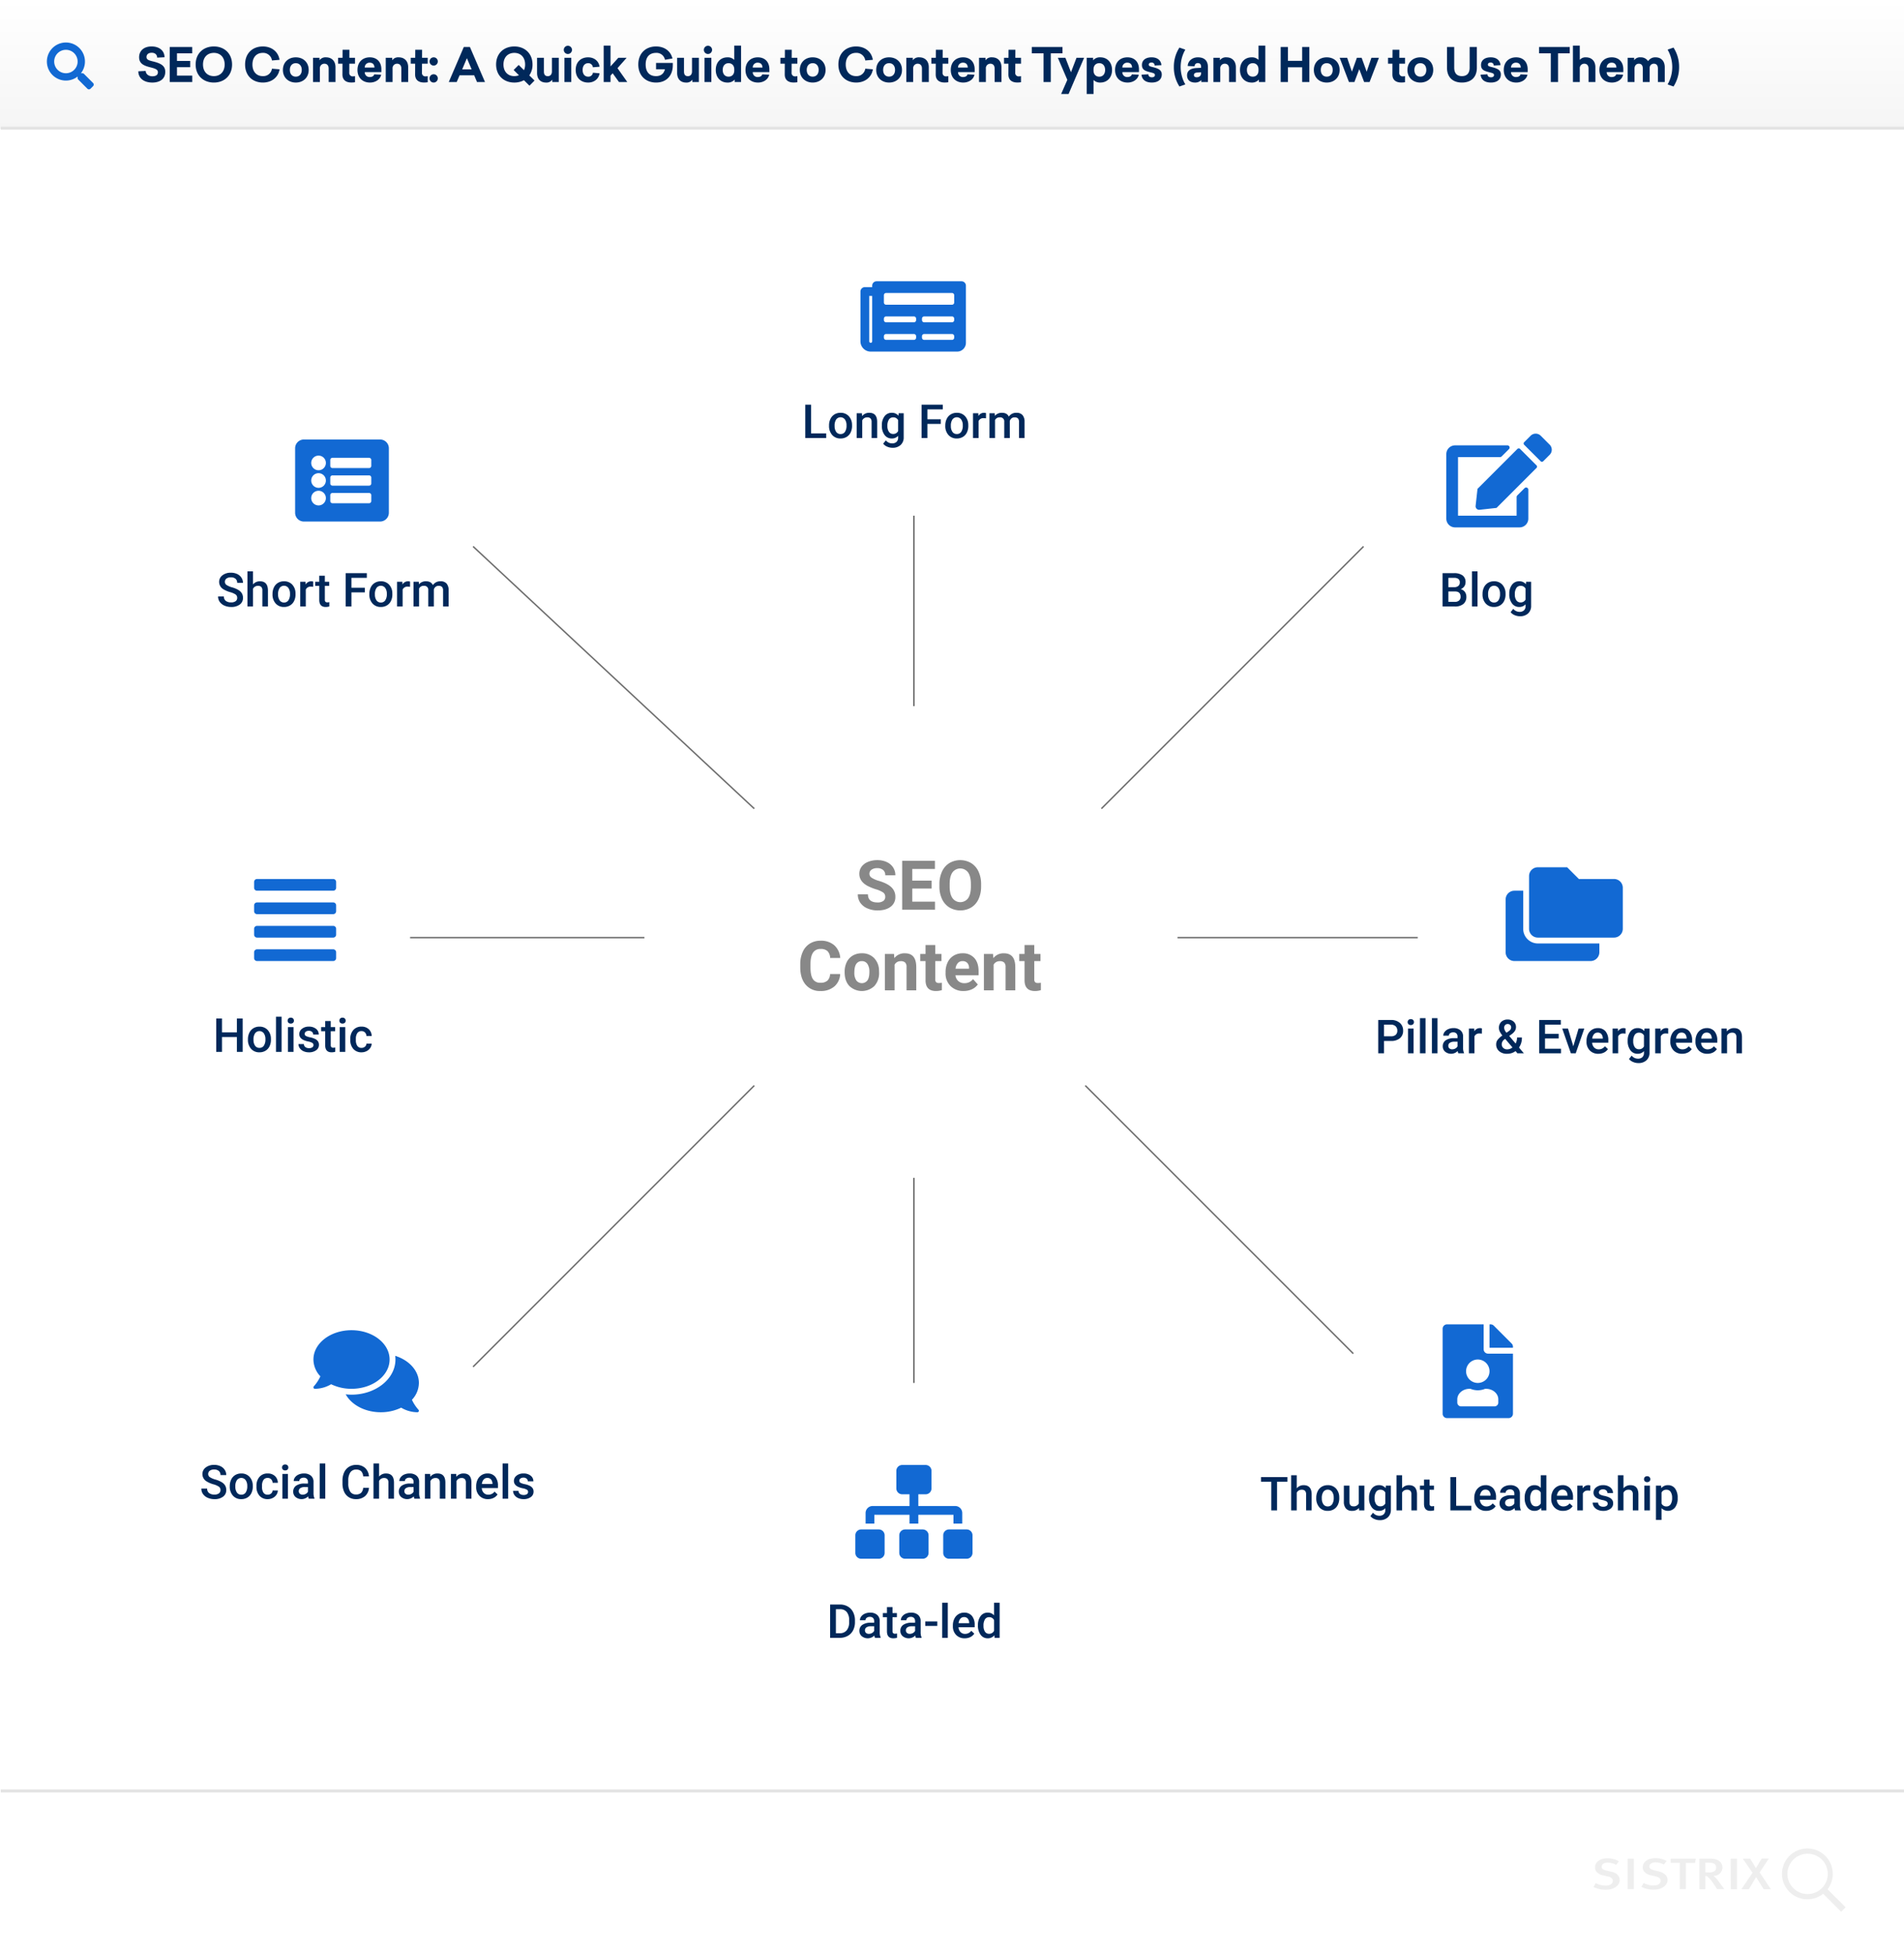 <svg xmlns="http://www.w3.org/2000/svg" xmlns:xlink="http://www.w3.org/1999/xlink" width="1300" height="1334" viewBox="0 0 1300 1334"><rect x="0" y="0" width="1300" height="1334" fill="#333333" stroke="none"/><defs><linearGradient id="a" x1="0.5" x2="0.5" y2="1" gradientUnits="objectBoundingBox"><stop offset="0" stop-color="#fff"></stop><stop offset="1" stop-color="#f5f5f5"></stop></linearGradient><clipPath id="c"><rect width="1300" height="1334"></rect></clipPath></defs><g id="b" clip-path="url(#c)"><rect width="1300" height="1334" fill="#fff"></rect><path d="M0,0H1300a0,0,0,0,1,0,0V1034a6,6,0,0,1-6,6H6a6,6,0,0,1-6-6V0A0,0,0,0,1,0,0Z" transform="translate(-2 64)" fill="#fff"></path><path d="M6,0H1294a6,6,0,0,1,6,6V88a0,0,0,0,1,0,0H0a0,0,0,0,1,0,0V6A6,6,0,0,1,6,0Z" fill="url(#a)"></path><path d="M10.5,5.712c-5.728,0-8.512,3.392-8.512,7.328,0,4.64,3.584,5.888,7.9,6.976,3.2.8,4.928,1.472,4.928,3.3,0,1.952-1.568,2.752-3.776,2.752-2.592,0-4.48-1.472-4.576-3.648l-5.024.256c.064,4.96,4.064,7.68,9.6,7.68,4.8,0,8.8-2.24,8.8-7.328,0-4.256-3.232-5.792-8.128-7.04-3.3-.768-4.672-1.28-4.672-3.1,0-1.7,1.28-2.88,3.552-2.88s3.68,1.312,3.712,3.328l5.056-.256C19.232,8.464,15.68,5.712,10.5,5.712Zm27.744,4.7V6.064H22.88V30H38.272V25.616H27.84v-5.76h9.024V15.6H27.84V10.416Zm14.784-4.7c-7.2,0-12.448,4.8-12.448,12.32s5.248,12.32,12.448,12.32c7.136,0,12.416-4.8,12.416-12.32S60.16,5.712,53.024,5.712Zm0,4.384c4.32,0,7.36,2.976,7.36,7.936,0,4.928-3.04,7.936-7.36,7.936-4.384,0-7.424-3.008-7.424-7.936C45.6,13.072,48.64,10.1,53.024,10.1ZM86.5,5.712c-7.008,0-12.16,4.576-12.16,12.32,0,7.712,5.184,12.32,12.192,12.32,5.792,0,10.432-3.424,11.36-9.024L92.7,20.88a5.988,5.988,0,0,1-6.336,5.088c-3.936,0-7.008-2.752-7.008-7.936,0-4.864,2.784-7.936,6.976-7.936A6.046,6.046,0,0,1,92.7,15.28l5.152-.448C96.992,9.168,92.288,5.712,86.5,5.712Zm22.464,7.424c-5.056,0-8.8,3.392-8.8,8.608,0,5.184,3.744,8.608,8.8,8.608s8.8-3.424,8.8-8.608C117.76,16.528,114.016,13.136,108.96,13.136Zm0,4c2.4,0,4.064,1.7,4.064,4.608,0,2.88-1.664,4.576-4.064,4.576s-4.064-1.7-4.064-4.576C104.9,18.832,106.56,17.136,108.96,17.136Zm20.64-4a5,5,0,0,0-4.448,2.016v-1.7h-4.416V30h4.672V20.816a3.03,3.03,0,0,1,3.072-3.328c1.792,0,2.912,1.184,2.912,3.3V30h4.672V19.888C136.064,15.6,133.408,13.136,129.6,13.136Zm15.9,4.352h3.9V13.456h-3.872l.032-5.472H140.9l-.032,5.472h-3.04v4.032h3.008l-.032,7.264c-.032,3.84,2.432,5.568,6.016,5.568a15.559,15.559,0,0,0,2.592-.192v-4.16a6.908,6.908,0,0,1-1.44.16,2.282,2.282,0,0,1-2.5-2.5Zm21.888,5.728V21.36c0-5.152-3.136-8.224-7.9-8.224-4.928,0-8.416,3.264-8.416,8.608,0,5.312,3.488,8.608,8.544,8.608,3.872,0,7.04-2.24,7.616-5.376l-4.7-.224c-.352,1.152-1.408,1.824-3.04,1.824a3.234,3.234,0,0,1-3.456-3.36Zm-7.936-6.432c2.112,0,3.136,1.312,3.232,3.328h-6.656A3.232,3.232,0,0,1,159.456,16.784Zm19.776-3.648a5,5,0,0,0-4.448,2.016v-1.7h-4.416V30h4.672V20.816a3.03,3.03,0,0,1,3.072-3.328c1.792,0,2.912,1.184,2.912,3.3V30H185.7V19.888C185.7,15.6,183.04,13.136,179.232,13.136Zm15.9,4.352h3.9V13.456h-3.872l.032-5.472h-4.672l-.032,5.472h-3.04v4.032h3.008l-.032,7.264c-.032,3.84,2.432,5.568,6.016,5.568a15.559,15.559,0,0,0,2.592-.192v-4.16a6.908,6.908,0,0,1-1.44.16,2.282,2.282,0,0,1-2.5-2.5Zm7.936-4.352a2.816,2.816,0,1,0,2.848,2.848A2.807,2.807,0,0,0,203.072,13.136Zm0,11.552a2.832,2.832,0,1,0,2.848,2.848A2.807,2.807,0,0,0,203.072,24.688ZM238.144,30,227.84,6.064h-4.16L213.408,30h5.408l1.984-4.608h9.952L232.7,30ZM222.56,21.36l3.232-7.648,3.232,7.648ZM268.512,32.5l3.456-3.52-3.584-3.52a12.665,12.665,0,0,0,2.208-7.424c0-7.52-5.28-12.32-12.416-12.32-7.2,0-12.448,4.8-12.448,12.32s5.248,12.32,12.448,12.32a13.722,13.722,0,0,0,6.56-1.6Zm-10.336-6.528c-4.384,0-7.424-3.008-7.424-7.936,0-4.96,3.04-7.936,7.424-7.936,4.32,0,7.36,2.976,7.36,7.936a9.189,9.189,0,0,1-.768,3.872l-3.616-3.584L257.7,21.776l3.616,3.584A8.175,8.175,0,0,1,258.176,25.968ZM288.512,30V13.456H283.84V22.8c0,1.856-1.024,3.2-2.816,3.2-1.824,0-2.656-1.12-2.656-3.136V13.456H273.7v10.4c0,4.032,2.3,6.5,6.112,6.5a4.73,4.73,0,0,0,4.288-2.016V30ZM294.72,5.232a2.814,2.814,0,0,0-2.784,2.816,2.8,2.8,0,0,0,5.6,0A2.8,2.8,0,0,0,294.72,5.232ZM297.056,30V13.456h-4.672V30Zm11.488-16.864c-4.9,0-8.48,3.168-8.48,8.608,0,5.408,3.616,8.608,8.48,8.608,4.064,0,7.2-2.4,7.84-6.3l-4.544-.416a3.07,3.07,0,0,1-3.3,2.688c-2.176,0-3.744-1.664-3.744-4.576,0-2.944,1.568-4.608,3.744-4.608a3.09,3.09,0,0,1,3.264,2.784l4.576-.384C315.776,15.536,312.576,13.136,308.544,13.136Zm15.3,6.208V5.136h-4.672V30h4.672V25.616l1.472-1.6L329.632,30H335.3l-6.688-9.472,6.24-7.072h-5.664Zm42.528-2.4H354.944V21.3h6.016c-.736,3.3-3.1,4.672-6.048,4.672-4.256,0-7.072-2.624-7.072-7.936s2.784-7.936,7.072-7.936a5.825,5.825,0,0,1,6.112,4.7l5.12-.864c-1.28-5.248-5.664-8.224-11.2-8.224-6.976,0-12.128,4.576-12.128,12.32,0,7.712,5.184,12.32,12.16,12.32,7.008,0,11.392-4.736,11.392-11.808ZM384.16,30V13.456h-4.672V22.8c0,1.856-1.024,3.2-2.816,3.2-1.824,0-2.656-1.12-2.656-3.136V13.456h-4.672v10.4c0,4.032,2.3,6.5,6.112,6.5a4.73,4.73,0,0,0,4.288-2.016V30Zm6.208-24.768a2.814,2.814,0,0,0-2.784,2.816,2.8,2.8,0,0,0,5.6,0A2.8,2.8,0,0,0,390.368,5.232ZM392.7,30V13.456h-4.672V30Zm20.288,0V5.136h-4.64V14.9a6.192,6.192,0,0,0-4.672-1.76c-4.672,0-7.968,3.392-7.968,8.608,0,5.184,3.3,8.608,7.968,8.608a6.145,6.145,0,0,0,4.928-2.048V30Zm-8.544-12.864c2.3,0,3.9,1.568,3.9,4.224V22.1c0,2.688-1.6,4.224-3.9,4.224-2.336,0-4-1.632-4-4.576S402.112,17.136,404.448,17.136Zm27.872,6.08V21.36c0-5.152-3.136-8.224-7.9-8.224-4.928,0-8.416,3.264-8.416,8.608,0,5.312,3.488,8.608,8.544,8.608,3.872,0,7.04-2.24,7.616-5.376l-4.7-.224c-.352,1.152-1.408,1.824-3.04,1.824a3.234,3.234,0,0,1-3.456-3.36Zm-7.936-6.432c2.112,0,3.136,1.312,3.232,3.328H420.96A3.232,3.232,0,0,1,424.384,16.784Zm23.136.7h3.9V13.456h-3.872l.032-5.472h-4.672l-.032,5.472h-3.04v4.032h3.008l-.032,7.264c-.032,3.84,2.432,5.568,6.016,5.568a15.559,15.559,0,0,0,2.592-.192v-4.16a6.908,6.908,0,0,1-1.44.16,2.282,2.282,0,0,1-2.5-2.5Zm14.368-4.352c-5.056,0-8.8,3.392-8.8,8.608,0,5.184,3.744,8.608,8.8,8.608s8.8-3.424,8.8-8.608C470.688,16.528,466.944,13.136,461.888,13.136Zm0,4c2.4,0,4.064,1.7,4.064,4.608,0,2.88-1.664,4.576-4.064,4.576s-4.064-1.7-4.064-4.576C457.824,18.832,459.488,17.136,461.888,17.136Zm29.7-11.424c-7.008,0-12.16,4.576-12.16,12.32,0,7.712,5.184,12.32,12.192,12.32,5.792,0,10.432-3.424,11.36-9.024l-5.184-.448a5.988,5.988,0,0,1-6.336,5.088c-3.936,0-7.008-2.752-7.008-7.936,0-4.864,2.784-7.936,6.976-7.936a6.046,6.046,0,0,1,6.368,5.184l5.152-.448C502.08,9.168,497.376,5.712,491.584,5.712Zm22.464,7.424c-5.056,0-8.8,3.392-8.8,8.608,0,5.184,3.744,8.608,8.8,8.608s8.8-3.424,8.8-8.608C522.848,16.528,519.1,13.136,514.048,13.136Zm0,4c2.4,0,4.064,1.7,4.064,4.608,0,2.88-1.664,4.576-4.064,4.576s-4.064-1.7-4.064-4.576C509.984,18.832,511.648,17.136,514.048,17.136Zm20.64-4a5,5,0,0,0-4.448,2.016v-1.7h-4.416V30H530.5V20.816a3.03,3.03,0,0,1,3.072-3.328c1.792,0,2.912,1.184,2.912,3.3V30h4.672V19.888C541.152,15.6,538.5,13.136,534.688,13.136Zm15.9,4.352h3.9V13.456h-3.872l.032-5.472h-4.672l-.032,5.472h-3.04v4.032h3.008l-.032,7.264c-.032,3.84,2.432,5.568,6.016,5.568a15.558,15.558,0,0,0,2.592-.192v-4.16a6.908,6.908,0,0,1-1.44.16,2.282,2.282,0,0,1-2.5-2.5Zm21.888,5.728V21.36c0-5.152-3.136-8.224-7.9-8.224-4.928,0-8.416,3.264-8.416,8.608,0,5.312,3.488,8.608,8.544,8.608,3.872,0,7.04-2.24,7.616-5.376l-4.7-.224c-.352,1.152-1.408,1.824-3.04,1.824a3.234,3.234,0,0,1-3.456-3.36Zm-7.936-6.432c2.112,0,3.136,1.312,3.232,3.328H561.12A3.232,3.232,0,0,1,564.544,16.784Zm19.776-3.648a5,5,0,0,0-4.448,2.016v-1.7h-4.416V30h4.672V20.816a3.03,3.03,0,0,1,3.072-3.328c1.792,0,2.912,1.184,2.912,3.3V30h4.672V19.888C590.784,15.6,588.128,13.136,584.32,13.136Zm15.9,4.352h3.9V13.456h-3.872l.032-5.472h-4.672l-.032,5.472h-3.04v4.032h3.008l-.032,7.264c-.032,3.84,2.432,5.568,6.016,5.568a15.558,15.558,0,0,0,2.592-.192v-4.16a6.908,6.908,0,0,1-1.44.16,2.282,2.282,0,0,1-2.5-2.5Zm32.224-7.072V6.064h-20.96v4.352h8.032V30h4.928V10.416Zm4.16,27.744,10.592-24.7h-5.184l-3.776,9.856-3.808-9.856H629.28l6.464,15.072L631.52,38.16Zm21.664-25.024a6.023,6.023,0,0,0-4.9,2.048V13.456H648.96v24.7h4.672V28.592a6.289,6.289,0,0,0,4.64,1.76c4.7,0,8-3.424,8-8.608S662.976,13.136,658.272,13.136Zm-.736,4c2.336,0,4,1.664,4,4.608s-1.664,4.608-4,4.608c-2.3,0-3.9-1.568-3.9-4.224V21.36C653.632,18.7,655.232,17.136,657.536,17.136Zm27.136,6.08V21.36c0-5.152-3.136-8.224-7.9-8.224-4.928,0-8.416,3.264-8.416,8.608,0,5.312,3.488,8.608,8.544,8.608,3.872,0,7.04-2.24,7.616-5.376l-4.7-.224c-.352,1.152-1.408,1.824-3.04,1.824a3.234,3.234,0,0,1-3.456-3.36Zm-7.936-6.432c2.112,0,3.136,1.312,3.232,3.328h-6.656A3.232,3.232,0,0,1,676.736,16.784Zm16.576-3.648c-4.16,0-6.624,2.048-6.624,5.216,0,3.392,2.336,4.128,5.856,5.024,2.4.576,3.008.9,3.008,1.888,0,.96-.8,1.5-2.08,1.5-1.6,0-2.336-.832-2.4-2.048l-4.672.256c.352,3.456,2.816,5.376,7.04,5.376,4.32,0,6.784-2.144,6.784-5.5,0-3.008-2.336-4.032-5.632-4.9-1.984-.512-3.232-.672-3.232-1.824,0-.9.64-1.408,1.888-1.408a1.91,1.91,0,0,1,2.112,2.016L700,18.48C699.712,15.408,697.5,13.136,693.312,13.136ZM712.288,6.48a23.928,23.928,0,0,0-3.808,13.28,23.928,23.928,0,0,0,3.808,13.28l4.032-1.408a23.622,23.622,0,0,1,0-23.744Zm12.576,6.656c-4.256,0-6.912,3.008-6.912,5.92l4.672.192a2.115,2.115,0,0,1,2.3-2.176c1.44,0,2.144.9,2.144,2.56v.64l-2.944.16c-3.52.16-6.624,1.344-6.624,5.024,0,3.2,2.176,4.9,5.5,4.9a5.726,5.726,0,0,0,4.224-1.7V30h4.512V19.792C731.744,15.44,729.312,13.136,724.864,13.136Zm2.208,10.208v.7c0,1.76-1.28,2.688-2.976,2.688-1.12,0-1.92-.416-1.92-1.5,0-1.184.992-1.664,2.4-1.728Zm17.28-10.208a5,5,0,0,0-4.448,2.016v-1.7h-4.416V30h4.672V20.816a3.03,3.03,0,0,1,3.072-3.328c1.792,0,2.912,1.184,2.912,3.3V30h4.672V19.888C750.816,15.6,748.16,13.136,744.352,13.136ZM770.912,30V5.136h-4.64V14.9a6.191,6.191,0,0,0-4.672-1.76c-4.672,0-7.968,3.392-7.968,8.608,0,5.184,3.3,8.608,7.968,8.608a6.145,6.145,0,0,0,4.928-2.048V30Zm-8.544-12.864c2.3,0,3.9,1.568,3.9,4.224V22.1c0,2.688-1.6,4.224-3.9,4.224-2.336,0-4-1.632-4-4.576S760.032,17.136,762.368,17.136ZM800.992,30V6.064h-4.928v9.472h-9.7V6.064h-4.96V30h4.96V19.92h9.7V30Zm11.872-16.864c-5.056,0-8.8,3.392-8.8,8.608,0,5.184,3.744,8.608,8.8,8.608s8.8-3.424,8.8-8.608C821.664,16.528,817.92,13.136,812.864,13.136Zm0,4c2.4,0,4.064,1.7,4.064,4.608,0,2.88-1.664,4.576-4.064,4.576s-4.064-1.7-4.064-4.576C808.8,18.832,810.464,17.136,812.864,17.136ZM842.112,30l6.368-16.544h-5.12l-3.232,9.472L836.7,13.456H833.44l-3.392,9.472-3.232-9.472H821.7L828.032,30h3.712l3.328-8.768L838.4,30ZM862.4,17.488h3.9V13.456h-3.872l.032-5.472h-4.672l-.032,5.472h-3.04v4.032h3.008l-.032,7.264c-.032,3.84,2.432,5.568,6.016,5.568a15.558,15.558,0,0,0,2.592-.192v-4.16a6.908,6.908,0,0,1-1.44.16,2.282,2.282,0,0,1-2.5-2.5Zm14.368-4.352c-5.056,0-8.8,3.392-8.8,8.608,0,5.184,3.744,8.608,8.8,8.608s8.8-3.424,8.8-8.608C885.568,16.528,881.824,13.136,876.768,13.136Zm0,4c2.4,0,4.064,1.7,4.064,4.608,0,2.88-1.664,4.576-4.064,4.576s-4.064-1.7-4.064-4.576C872.7,18.832,874.368,17.136,876.768,17.136ZM915.36,6.064h-4.928V20.208c0,3.744-1.856,5.76-5.248,5.76-3.456,0-5.28-2.016-5.28-5.76V6.064h-4.928V20.272c0,6.4,3.872,10.08,10.208,10.08,6.272,0,10.176-3.68,10.176-10.08Zm9.472,7.072c-4.16,0-6.624,2.048-6.624,5.216,0,3.392,2.336,4.128,5.856,5.024,2.4.576,3.008.9,3.008,1.888,0,.96-.8,1.5-2.08,1.5-1.6,0-2.336-.832-2.4-2.048l-4.672.256c.352,3.456,2.816,5.376,7.04,5.376,4.32,0,6.784-2.144,6.784-5.5,0-3.008-2.336-4.032-5.632-4.9-1.984-.512-3.232-.672-3.232-1.824,0-.9.64-1.408,1.888-1.408a1.91,1.91,0,0,1,2.112,2.016l4.64-.256C931.232,15.408,929.024,13.136,924.832,13.136Zm25.216,10.08V21.36c0-5.152-3.136-8.224-7.9-8.224-4.928,0-8.416,3.264-8.416,8.608,0,5.312,3.488,8.608,8.544,8.608,3.872,0,7.04-2.24,7.616-5.376l-4.7-.224c-.352,1.152-1.408,1.824-3.04,1.824a3.234,3.234,0,0,1-3.456-3.36Zm-7.936-6.432c2.112,0,3.136,1.312,3.232,3.328h-6.656A3.232,3.232,0,0,1,942.112,16.784Zm36.672-6.368V6.064h-20.96v4.352h8.032V30h4.928V10.416Zm6.848-5.28H980.96V30h4.672V20.816a3.03,3.03,0,0,1,3.072-3.328c1.792,0,2.912,1.184,2.912,3.3V30h4.672V19.888c0-4.288-2.656-6.752-6.464-6.752a5.114,5.114,0,0,0-4.192,1.728Zm29.728,18.08V21.36c0-5.152-3.136-8.224-7.9-8.224-4.928,0-8.416,3.264-8.416,8.608,0,5.312,3.488,8.608,8.544,8.608,3.872,0,7.04-2.24,7.616-5.376l-4.7-.224c-.352,1.152-1.408,1.824-3.04,1.824a3.234,3.234,0,0,1-3.456-3.36Zm-7.936-6.432c2.112,0,3.136,1.312,3.232,3.328H1004A3.232,3.232,0,0,1,1007.424,16.784Zm29.952-3.648a5.7,5.7,0,0,0-5.088,2.624,5.872,5.872,0,0,0-5.184-2.624,4.773,4.773,0,0,0-4.352,2.016v-1.7h-4.416V30h4.672V20.816c0-1.984,1.12-3.328,2.976-3.328,1.7,0,2.688,1.184,2.688,3.3V30h4.672V20.24a2.8,2.8,0,0,1,2.88-2.752c1.792,0,2.752,1.184,2.752,3.3V30h4.672V19.856C1043.648,15.664,1041.152,13.136,1037.376,13.136Zm8.224-5.248a23.828,23.828,0,0,1,0,23.744l4.032,1.408a24.191,24.191,0,0,0,3.808-13.28,24.191,24.191,0,0,0-3.808-13.28Z" transform="translate(93 26)" fill="#00285a"></path><line x2="1299.5" transform="translate(0.5 87.5)" fill="none" stroke="#e3e3e3" stroke-width="2"></line><g transform="translate(1022 1111)"><rect width="257" height="52" transform="translate(0 151)" fill="#fff"></rect><g transform="translate(66 151)"><path d="M87.056,45.443c0,3.458-3.332,6.665-9.683,6.665A18.539,18.539,0,0,1,69.2,50.221l1.509-2.641a14.128,14.128,0,0,0,6.79,1.7c3.018,0,4.9-1.257,4.9-3.269,0-1.509-1.132-2.515-3.71-3.018l-2.641-.629a7.92,7.92,0,0,1-4.778-2.515,4.5,4.5,0,0,1-1.006-3.018c0-3.647,3.458-6.162,8.425-6.162a15.572,15.572,0,0,1,7.859,2.012l-1.886,2.452a12.094,12.094,0,0,0-5.847-1.509c-2.452,0-4.024,1.132-4.024,2.829,0,1.32.88,1.949,3.269,2.578l2.955.692C84.541,40.413,87.056,42.3,87.056,45.443Zm26.533-5.91-2.955-.692c-2.452-.629-3.269-1.257-3.269-2.578,0-1.7,1.635-2.829,4.024-2.829a11.918,11.918,0,0,1,5.847,1.509l1.886-2.452a15.463,15.463,0,0,0-7.859-1.886c-4.967,0-8.425,2.515-8.425,6.162a4.29,4.29,0,0,0,1.006,3.018,7.909,7.909,0,0,0,4.841,2.515l2.641.629c2.578.566,3.71,1.509,3.71,3.018,0,2.075-1.823,3.269-4.9,3.269a14.822,14.822,0,0,1-6.728-1.7l-1.509,2.641a18.342,18.342,0,0,0,8.174,1.886c6.35,0,9.683-3.207,9.683-6.665C119.688,42.3,117.173,40.413,113.59,39.533ZM92.527,51.668h4.213V30.919H92.527Zm29.3-17.919h6.287V51.668h4.15V33.811h6.225l.566-2.892H121.889v2.829Zm60.8,6.539,6.287-9.431h-4.9l-3.9,6.476-3.961-6.413h-5.03l6.665,9.62L170.177,51.73h5.093l4.967-8.237,5.156,8.237h4.9ZM154.835,46.7l3.647,4.967h-4.9l-2.138-3.207a23.639,23.639,0,0,0-4.213-5.156,2.227,2.227,0,0,0-1.635-.629V51.73h-4.087V30.919h7.608c5.533,0,8.111,2.7,8.111,5.973a5.742,5.742,0,0,1-5.722,5.722h-.44A16.7,16.7,0,0,1,154.835,46.7Zm-3.018-7.293a3.256,3.256,0,0,0,1.132-2.515c0-2.138-1.383-3.207-5.03-3.207h-2.326v6.6h2.138a6.4,6.4,0,0,0,4.087-.88ZM162.946,51.73h4.213V30.919h-4.275Zm75.324,15.4L226.009,54.874a17.341,17.341,0,1,1,3.018-3.081l12.323,12.323ZM215.384,55.063a13.77,13.77,0,1,0-13.77-13.77,13.766,13.766,0,0,0,13.77,13.77Z" transform="translate(-69.2 -24.177)" fill="#eee"></path></g></g><path d="M31.563,27.669l-6.231-6.231A1.5,1.5,0,0,0,24.269,21H23.25A12.994,12.994,0,1,0,21,23.25v1.019a1.5,1.5,0,0,0,.438,1.063l6.231,6.231a1.494,1.494,0,0,0,2.119,0l1.769-1.769A1.507,1.507,0,0,0,31.563,27.669ZM13,21a8,8,0,1,1,8-8A8,8,0,0,1,13,21Z" transform="translate(32 29)" fill="#1269d3"></path><line x2="1300" transform="translate(0.5 1222.5)" fill="none" stroke="#e3e3e3" stroke-width="2"></line><path d="M132.42,36.233a3.533,3.533,0,0,0-1.377-2.995,18.061,18.061,0,0,0-4.957-2.2,35.14,35.14,0,0,1-5.668-2.283q-5.691-3.075-5.691-8.285a8.069,8.069,0,0,1,1.526-4.831,9.955,9.955,0,0,1,4.383-3.316,16.5,16.5,0,0,1,6.414-1.193,15.017,15.017,0,0,1,6.38,1.3,10.159,10.159,0,0,1,4.349,3.66,9.578,9.578,0,0,1,1.549,5.37h-6.885A4.506,4.506,0,0,0,131,17.885a5.943,5.943,0,0,0-4.062-1.274,6.35,6.35,0,0,0-3.924,1.067,3.366,3.366,0,0,0-1.4,2.811,3.224,3.224,0,0,0,1.641,2.731,18.538,18.538,0,0,0,4.831,2.065q5.875,1.767,8.56,4.383a8.729,8.729,0,0,1,2.685,6.518,8.041,8.041,0,0,1-3.282,6.8q-3.282,2.467-8.835,2.467a17.062,17.062,0,0,1-7.022-1.411,11.112,11.112,0,0,1-4.831-3.867,9.9,9.9,0,0,1-1.664-5.691H120.6q0,5.531,6.609,5.531a6.429,6.429,0,0,0,3.833-1A3.248,3.248,0,0,0,132.42,36.233Zm31.67-5.714H150.871v8.95h15.514V45h-22.4V11.586h22.353v5.577H150.871v7.963H164.09Zm33.781-1.469a20.171,20.171,0,0,1-1.744,8.652,13.135,13.135,0,0,1-4.991,5.737,14.749,14.749,0,0,1-14.86.023,13.264,13.264,0,0,1-5.049-5.7,19.594,19.594,0,0,1-1.813-8.526V27.582a20.065,20.065,0,0,1,1.779-8.686,13.242,13.242,0,0,1,5.026-5.76,14.728,14.728,0,0,1,14.848,0,13.242,13.242,0,0,1,5.026,5.76,20.008,20.008,0,0,1,1.779,8.663Zm-6.977-1.515q0-5.255-1.882-7.986a6.648,6.648,0,0,0-10.717-.034q-1.882,2.7-1.9,7.906V29.05q0,5.118,1.882,7.94a6.59,6.59,0,0,0,10.74.1q1.859-2.719,1.882-7.929ZM101.645,88.87a11.824,11.824,0,0,1-3.982,8.491,13.984,13.984,0,0,1-9.467,3.1,12.574,12.574,0,0,1-10.109-4.326Q74.4,91.807,74.4,84.257V82.214a20.03,20.03,0,0,1,1.7-8.491,12.726,12.726,0,0,1,4.854-5.634,13.6,13.6,0,0,1,7.332-1.962,13.622,13.622,0,0,1,9.317,3.1,12.707,12.707,0,0,1,4.085,8.7H94.806A6.978,6.978,0,0,0,93,73.23a6.671,6.671,0,0,0-4.716-1.457,5.85,5.85,0,0,0-5.152,2.467q-1.71,2.467-1.756,7.654v2.524q0,5.416,1.641,7.917a5.741,5.741,0,0,0,5.175,2.5,6.8,6.8,0,0,0,4.762-1.457,6.582,6.582,0,0,0,1.8-4.51Zm3.052-1.515a14.726,14.726,0,0,1,1.423-6.586,10.416,10.416,0,0,1,4.1-4.475,11.951,11.951,0,0,1,6.208-1.583,11.307,11.307,0,0,1,8.2,3.075,12.342,12.342,0,0,1,3.546,8.354l.046,1.7a12.978,12.978,0,0,1-3.19,9.168,12.364,12.364,0,0,1-17.132.011q-3.2-3.442-3.2-9.363Zm6.632.471a9.282,9.282,0,0,0,1.331,5.413,4.782,4.782,0,0,0,7.573.023q1.354-1.85,1.354-5.918a9.189,9.189,0,0,0-1.354-5.378,4.4,4.4,0,0,0-3.81-1.908,4.33,4.33,0,0,0-3.764,1.9Q111.329,83.849,111.329,87.826Zm27.08-12.657.207,2.869a8.669,8.669,0,0,1,7.137-3.328q3.947,0,5.875,2.318t1.974,6.931V100h-6.632V84.119a4.3,4.3,0,0,0-.918-3.064A4.109,4.109,0,0,0,143,80.1a4.563,4.563,0,0,0-4.2,2.387V100h-6.632V75.169Zm28.159-6.1v6.1h4.246v4.865h-4.246V92.427A2.959,2.959,0,0,0,167.1,94.4a2.651,2.651,0,0,0,2.02.6,10.577,10.577,0,0,0,1.951-.161v5.026a13.653,13.653,0,0,1-4.016.6q-6.977,0-7.114-7.045V80.034H156.31V75.169h3.626v-6.1Zm19.369,31.395a12.19,12.19,0,0,1-8.893-3.351,11.91,11.91,0,0,1-3.431-8.927v-.643a15,15,0,0,1,1.446-6.69,10.611,10.611,0,0,1,4.1-4.544A11.5,11.5,0,0,1,185.2,74.71a10.305,10.305,0,0,1,8.021,3.213q2.926,3.213,2.926,9.111v2.708H180.338a6.161,6.161,0,0,0,1.939,3.9,5.862,5.862,0,0,0,4.1,1.469,7.159,7.159,0,0,0,5.99-2.777l3.259,3.649a9.956,9.956,0,0,1-4.039,3.293A13.252,13.252,0,0,1,185.937,100.459Zm-.757-20.4a4.144,4.144,0,0,0-3.2,1.337,6.923,6.923,0,0,0-1.572,3.827h9.226v-.53a4.938,4.938,0,0,0-1.193-3.423A4.276,4.276,0,0,0,185.18,80.057Zm20.838-4.888.207,2.869a8.669,8.669,0,0,1,7.137-3.328q3.947,0,5.875,2.318t1.974,6.931V100h-6.632V84.119a4.3,4.3,0,0,0-.918-3.064,4.109,4.109,0,0,0-3.052-.952,4.563,4.563,0,0,0-4.2,2.387V100h-6.632V75.169Zm28.159-6.1v6.1h4.246v4.865h-4.246V92.427A2.959,2.959,0,0,0,234.7,94.4a2.651,2.651,0,0,0,2.02.6,10.577,10.577,0,0,0,1.951-.161v5.026a13.653,13.653,0,0,1-4.016.6q-6.977,0-7.114-7.045V80.034h-3.626V75.169h3.626v-6.1Z" transform="translate(472 576)" fill="#888"></path><path d="M37.688,30H33.75V19.906H23.578V30H19.625V7.25h3.953v9.469H33.75V7.25h3.938Zm3.594-8.609a9.969,9.969,0,0,1,.984-4.477,7.189,7.189,0,0,1,2.766-3.062,7.792,7.792,0,0,1,4.094-1.07,7.385,7.385,0,0,1,5.555,2.2,8.665,8.665,0,0,1,2.3,5.844l.016.891a10.058,10.058,0,0,1-.961,4.469,7.1,7.1,0,0,1-2.75,3.047,7.85,7.85,0,0,1-4.133,1.078A7.334,7.334,0,0,1,43.43,27.93a9.126,9.126,0,0,1-2.148-6.352Zm3.8.328A6.812,6.812,0,0,0,46.156,25.8a3.5,3.5,0,0,0,3,1.477,3.467,3.467,0,0,0,2.992-1.5,7.524,7.524,0,0,0,1.07-4.391,6.724,6.724,0,0,0-1.1-4.062,3.713,3.713,0,0,0-5.945-.023A7.382,7.382,0,0,0,45.078,21.719ZM64.25,30h-3.8V6h3.8Zm8.172,0h-3.8V13.094h3.8ZM68.391,8.7a2.015,2.015,0,0,1,.555-1.453,2.1,2.1,0,0,1,1.586-.578,2.122,2.122,0,0,1,1.594.578A2,2,0,0,1,72.688,8.7a1.953,1.953,0,0,1-.562,1.43,2.138,2.138,0,0,1-1.594.57,2.111,2.111,0,0,1-1.586-.57A1.968,1.968,0,0,1,68.391,8.7Zm17.641,16.7a1.721,1.721,0,0,0-.836-1.547,8.891,8.891,0,0,0-2.773-.937,14.257,14.257,0,0,1-3.234-1.031q-2.844-1.375-2.844-3.984a4.5,4.5,0,0,1,1.844-3.656,7.289,7.289,0,0,1,4.688-1.469,7.584,7.584,0,0,1,4.9,1.5,4.76,4.76,0,0,1,1.867,3.891h-3.8a2.34,2.34,0,0,0-.812-1.82,3.114,3.114,0,0,0-2.156-.727,3.365,3.365,0,0,0-2.039.578,1.823,1.823,0,0,0-.789,1.547,1.539,1.539,0,0,0,.734,1.359,10.1,10.1,0,0,0,2.969.977,14.053,14.053,0,0,1,3.508,1.172,4.967,4.967,0,0,1,1.891,1.633,4.164,4.164,0,0,1,.617,2.313,4.4,4.4,0,0,1-1.891,3.7,8.062,8.062,0,0,1-4.953,1.414,8.742,8.742,0,0,1-3.7-.75A6.1,6.1,0,0,1,76.688,27.5a4.882,4.882,0,0,1-.906-2.828h3.688a2.675,2.675,0,0,0,1.016,2.07,3.946,3.946,0,0,0,2.484.727,3.84,3.84,0,0,0,2.281-.57A1.765,1.765,0,0,0,86.031,25.406Zm11.8-16.422v4.109h2.984v2.813H97.828v9.438a2.078,2.078,0,0,0,.383,1.4,1.775,1.775,0,0,0,1.367.43,5.849,5.849,0,0,0,1.328-.156v2.938a9.351,9.351,0,0,1-2.5.359q-4.375,0-4.375-4.828V15.906H91.25V13.094h2.781V8.984ZM107.75,30h-3.8V13.094h3.8ZM103.719,8.7a2.015,2.015,0,0,1,.555-1.453,2.1,2.1,0,0,1,1.586-.578,2.122,2.122,0,0,1,1.594.578,2,2,0,0,1,.563,1.453,1.953,1.953,0,0,1-.562,1.43,2.138,2.138,0,0,1-1.594.57,2.111,2.111,0,0,1-1.586-.57A1.968,1.968,0,0,1,103.719,8.7Zm15.109,18.578a3.433,3.433,0,0,0,2.359-.828,2.829,2.829,0,0,0,1-2.047h3.578a5.577,5.577,0,0,1-.984,2.945,6.457,6.457,0,0,1-2.5,2.164,7.45,7.45,0,0,1-3.406.8,7.208,7.208,0,0,1-5.625-2.3,9.11,9.11,0,0,1-2.078-6.344v-.391a8.959,8.959,0,0,1,2.063-6.18,7.143,7.143,0,0,1,5.625-2.32,6.946,6.946,0,0,1,4.914,1.758,6.3,6.3,0,0,1,1.992,4.617h-3.578a3.477,3.477,0,0,0-.992-2.391,3.192,3.192,0,0,0-2.367-.937,3.341,3.341,0,0,0-2.844,1.336,6.817,6.817,0,0,0-1.016,4.055v.609a6.93,6.93,0,0,0,.992,4.1A3.338,3.338,0,0,0,118.828,27.281Z" transform="translate(128 688)" fill="#00285a"></path><path d="M45.953,24.141A2.747,2.747,0,0,0,44.9,21.828a12.69,12.69,0,0,0-3.8-1.641,18.372,18.372,0,0,1-4.375-1.844,5.838,5.838,0,0,1-3.109-5.094,5.543,5.543,0,0,1,2.242-4.531,9.075,9.075,0,0,1,5.82-1.781,9.831,9.831,0,0,1,4.234.875A6.95,6.95,0,0,1,48.828,10.3a6.392,6.392,0,0,1,1.063,3.586H45.953A3.565,3.565,0,0,0,44.836,11.1a4.611,4.611,0,0,0-3.2-1.008,4.816,4.816,0,0,0-3.008.828,2.758,2.758,0,0,0-1.07,2.313,2.494,2.494,0,0,0,1.156,2.086,13.32,13.32,0,0,0,3.813,1.625,17.537,17.537,0,0,1,4.266,1.8,6.785,6.785,0,0,1,2.359,2.313,6.023,6.023,0,0,1,.75,3.055,5.414,5.414,0,0,1-2.18,4.523,9.454,9.454,0,0,1-5.914,1.68,11.113,11.113,0,0,1-4.539-.914,7.625,7.625,0,0,1-3.219-2.523,6.289,6.289,0,0,1-1.148-3.75h3.953a3.68,3.68,0,0,0,1.281,3,5.611,5.611,0,0,0,3.672,1.063,4.875,4.875,0,0,0,3.1-.836A2.7,2.7,0,0,0,45.953,24.141Zm10.8-9.2a5.943,5.943,0,0,1,4.7-2.156q5.406,0,5.484,6.172V30h-3.8V19.094a3.338,3.338,0,0,0-.758-2.477,3.1,3.1,0,0,0-2.227-.727,3.657,3.657,0,0,0-3.406,2.031V30h-3.8V6h3.8Zm13.313,6.453a9.969,9.969,0,0,1,.984-4.477,7.189,7.189,0,0,1,2.766-3.062,7.792,7.792,0,0,1,4.094-1.07,7.385,7.385,0,0,1,5.555,2.2,8.665,8.665,0,0,1,2.3,5.844l.016.891a10.058,10.058,0,0,1-.961,4.469,7.1,7.1,0,0,1-2.75,3.047,7.85,7.85,0,0,1-4.133,1.078,7.334,7.334,0,0,1-5.727-2.383,9.126,9.126,0,0,1-2.148-6.352Zm3.8.328A6.812,6.812,0,0,0,74.938,25.8a3.5,3.5,0,0,0,3,1.477,3.467,3.467,0,0,0,2.992-1.5A7.524,7.524,0,0,0,82,21.391a6.724,6.724,0,0,0-1.1-4.062,3.713,3.713,0,0,0-5.945-.023A7.382,7.382,0,0,0,73.859,21.719Zm23.984-5.156a9.4,9.4,0,0,0-1.547-.125,3.483,3.483,0,0,0-3.516,2V30h-3.8V13.094h3.625l.094,1.891a4.278,4.278,0,0,1,3.813-2.2A3.554,3.554,0,0,1,97.859,13Zm7.938-7.578v4.109h2.984v2.813h-2.984v9.438a2.078,2.078,0,0,0,.383,1.4,1.775,1.775,0,0,0,1.367.43,5.849,5.849,0,0,0,1.328-.156v2.938a9.351,9.351,0,0,1-2.5.359q-4.375,0-4.375-4.828V15.906H99.2V13.094h2.781V8.984Zm27.328,11.375h-9.156V30H120V7.25h14.453v3.188h-10.5V17.2h9.156Zm3.063,1.031a9.969,9.969,0,0,1,.984-4.477,7.189,7.189,0,0,1,2.766-3.062,7.792,7.792,0,0,1,4.094-1.07,7.385,7.385,0,0,1,5.555,2.2,8.665,8.665,0,0,1,2.3,5.844l.016.891a10.058,10.058,0,0,1-.961,4.469,7.1,7.1,0,0,1-2.75,3.047,7.85,7.85,0,0,1-4.133,1.078,7.334,7.334,0,0,1-5.727-2.383,9.126,9.126,0,0,1-2.148-6.352Zm3.8.328a6.812,6.812,0,0,0,1.078,4.086,3.5,3.5,0,0,0,3,1.477,3.467,3.467,0,0,0,2.992-1.5,7.524,7.524,0,0,0,1.07-4.391,6.724,6.724,0,0,0-1.1-4.062,3.713,3.713,0,0,0-5.945-.023A7.382,7.382,0,0,0,139.969,21.719Zm23.984-5.156a9.4,9.4,0,0,0-1.547-.125,3.483,3.483,0,0,0-3.516,2V30h-3.8V13.094h3.625l.094,1.891a4.278,4.278,0,0,1,3.813-2.2,3.554,3.554,0,0,1,1.344.219Zm5.969-3.469.109,1.766a6.083,6.083,0,0,1,4.875-2.078q3.391,0,4.641,2.594a6,6,0,0,1,5.188-2.594,5.271,5.271,0,0,1,4.164,1.547,6.811,6.811,0,0,1,1.4,4.563V30h-3.8V19a3.362,3.362,0,0,0-.7-2.359,3.078,3.078,0,0,0-2.328-.75,3.161,3.161,0,0,0-2.117.7,3.667,3.667,0,0,0-1.148,1.82L180.219,30h-3.8V18.875a2.708,2.708,0,0,0-3.047-2.984,3.342,3.342,0,0,0-3.234,1.859V30h-3.8V13.094Z" transform="translate(116 384)" fill="#00285a"></path><path d="M190.539,24.141a2.747,2.747,0,0,0-1.055-2.312,12.69,12.69,0,0,0-3.8-1.641,18.372,18.372,0,0,1-4.375-1.844A5.838,5.838,0,0,1,178.2,13.25a5.543,5.543,0,0,1,2.242-4.531,9.075,9.075,0,0,1,5.82-1.781,9.831,9.831,0,0,1,4.234.875,6.95,6.95,0,0,1,2.922,2.492,6.392,6.392,0,0,1,1.063,3.586h-3.937a3.565,3.565,0,0,0-1.117-2.789,4.611,4.611,0,0,0-3.2-1.008,4.816,4.816,0,0,0-3.008.828,2.758,2.758,0,0,0-1.07,2.313A2.494,2.494,0,0,0,183.3,15.32a13.32,13.32,0,0,0,3.813,1.625,17.537,17.537,0,0,1,4.266,1.8,6.785,6.785,0,0,1,2.359,2.313,6.023,6.023,0,0,1,.75,3.055,5.414,5.414,0,0,1-2.18,4.523,9.454,9.454,0,0,1-5.914,1.68,11.113,11.113,0,0,1-4.539-.914,7.625,7.625,0,0,1-3.219-2.523,6.289,6.289,0,0,1-1.148-3.75h3.953a3.68,3.68,0,0,0,1.281,3,5.611,5.611,0,0,0,3.672,1.063,4.875,4.875,0,0,0,3.1-.836A2.7,2.7,0,0,0,190.539,24.141Zm6.344-2.75a9.969,9.969,0,0,1,.984-4.477,7.189,7.189,0,0,1,2.766-3.062,7.792,7.792,0,0,1,4.094-1.07,7.385,7.385,0,0,1,5.555,2.2,8.665,8.665,0,0,1,2.3,5.844l.016.891a10.058,10.058,0,0,1-.961,4.469,7.1,7.1,0,0,1-2.75,3.047,7.85,7.85,0,0,1-4.133,1.078,7.334,7.334,0,0,1-5.727-2.383,9.126,9.126,0,0,1-2.148-6.352Zm3.8.328a6.812,6.812,0,0,0,1.078,4.086,3.5,3.5,0,0,0,3,1.477,3.467,3.467,0,0,0,2.992-1.5,7.524,7.524,0,0,0,1.07-4.391,6.724,6.724,0,0,0-1.1-4.062,3.713,3.713,0,0,0-5.945-.023A7.382,7.382,0,0,0,200.68,21.719Zm22.078,5.563a3.433,3.433,0,0,0,2.359-.828,2.829,2.829,0,0,0,1-2.047H229.7a5.577,5.577,0,0,1-.984,2.945,6.457,6.457,0,0,1-2.5,2.164,7.45,7.45,0,0,1-3.406.8,7.208,7.208,0,0,1-5.625-2.3,9.11,9.11,0,0,1-2.078-6.344v-.391a8.959,8.959,0,0,1,2.063-6.18,7.143,7.143,0,0,1,5.625-2.32,6.946,6.946,0,0,1,4.914,1.758,6.3,6.3,0,0,1,1.992,4.617h-3.578a3.477,3.477,0,0,0-.992-2.391,3.192,3.192,0,0,0-2.367-.937,3.341,3.341,0,0,0-2.844,1.336,6.817,6.817,0,0,0-1.016,4.055v.609a6.93,6.93,0,0,0,.992,4.1A3.338,3.338,0,0,0,222.758,27.281ZM236.6,30h-3.8V13.094h3.8ZM232.57,8.7a2.015,2.015,0,0,1,.555-1.453,2.1,2.1,0,0,1,1.586-.578,2.122,2.122,0,0,1,1.594.578,2,2,0,0,1,.563,1.453,1.953,1.953,0,0,1-.562,1.43,2.138,2.138,0,0,1-1.594.57,2.111,2.111,0,0,1-1.586-.57A1.968,1.968,0,0,1,232.57,8.7ZM250.836,30a5.86,5.86,0,0,1-.437-1.578,6.387,6.387,0,0,1-8.594.438,4.649,4.649,0,0,1-1.609-3.594,4.8,4.8,0,0,1,2.008-4.148,9.73,9.73,0,0,1,5.742-1.445h2.328V18.563a2.961,2.961,0,0,0-.734-2.1,2.911,2.911,0,0,0-2.234-.789,3.344,3.344,0,0,0-2.125.648,2.007,2.007,0,0,0-.828,1.648h-3.8a4.214,4.214,0,0,1,.922-2.6,6.142,6.142,0,0,1,2.508-1.9,8.809,8.809,0,0,1,3.539-.687,7.094,7.094,0,0,1,4.734,1.492,5.321,5.321,0,0,1,1.813,4.2v7.625a8.642,8.642,0,0,0,.641,3.641V30Zm-4.172-2.734a4.319,4.319,0,0,0,2.117-.547,3.654,3.654,0,0,0,1.492-1.469V22.063h-2.047a5.6,5.6,0,0,0-3.172.734,2.379,2.379,0,0,0-1.062,2.078,2.219,2.219,0,0,0,.727,1.742A2.813,2.813,0,0,0,246.664,27.266ZM262.086,30h-3.8V6h3.8Zm29.828-7.406a8.214,8.214,0,0,1-2.687,5.68,9.162,9.162,0,0,1-6.234,2.039,8.871,8.871,0,0,1-4.789-1.289,8.461,8.461,0,0,1-3.2-3.664,13.223,13.223,0,0,1-1.172-5.516V17.719a13.318,13.318,0,0,1,1.141-5.672,8.6,8.6,0,0,1,3.273-3.781,9.131,9.131,0,0,1,4.93-1.328,8.793,8.793,0,0,1,6.063,2.039,8.52,8.52,0,0,1,2.672,5.773h-3.937a5.62,5.62,0,0,0-1.43-3.539,4.725,4.725,0,0,0-3.367-1.086,4.616,4.616,0,0,0-3.961,1.885,9.419,9.419,0,0,0-1.414,5.529v2.018a9.992,9.992,0,0,0,1.32,5.63,4.381,4.381,0,0,0,3.867,1.939,5.111,5.111,0,0,0,3.5-1.047,5.459,5.459,0,0,0,1.484-3.484Zm6.906-7.656a5.943,5.943,0,0,1,4.7-2.156q5.406,0,5.484,6.172V30h-3.8V19.094a3.338,3.338,0,0,0-.758-2.477,3.1,3.1,0,0,0-2.227-.727,3.657,3.657,0,0,0-3.406,2.031V30h-3.8V6h3.8ZM322.945,30a5.86,5.86,0,0,1-.437-1.578,6.387,6.387,0,0,1-8.594.438,4.649,4.649,0,0,1-1.609-3.594,4.8,4.8,0,0,1,2.008-4.148,9.73,9.73,0,0,1,5.742-1.445h2.328V18.563a2.961,2.961,0,0,0-.734-2.1,2.911,2.911,0,0,0-2.234-.789,3.344,3.344,0,0,0-2.125.648,2.007,2.007,0,0,0-.828,1.648h-3.8a4.214,4.214,0,0,1,.922-2.6,6.142,6.142,0,0,1,2.508-1.9,8.809,8.809,0,0,1,3.539-.687,7.094,7.094,0,0,1,4.734,1.492,5.321,5.321,0,0,1,1.813,4.2v7.625a8.641,8.641,0,0,0,.641,3.641V30Zm-4.172-2.734a4.319,4.319,0,0,0,2.117-.547,3.654,3.654,0,0,0,1.492-1.469V22.063h-2.047a5.6,5.6,0,0,0-3.172.734,2.379,2.379,0,0,0-1.062,2.078,2.219,2.219,0,0,0,.727,1.742A2.813,2.813,0,0,0,318.773,27.266ZM333.68,13.094l.109,1.953a6.079,6.079,0,0,1,4.922-2.266q5.281,0,5.375,6.047V30h-3.8V19.047a3.482,3.482,0,0,0-.7-2.383,2.925,2.925,0,0,0-2.273-.773,3.659,3.659,0,0,0-3.422,2.078V30h-3.8V13.094Zm17.8,0,.109,1.953a6.079,6.079,0,0,1,4.922-2.266q5.281,0,5.375,6.047V30h-3.8V19.047a3.482,3.482,0,0,0-.7-2.383,2.925,2.925,0,0,0-2.273-.773,3.659,3.659,0,0,0-3.422,2.078V30h-3.8V13.094ZM373.2,30.313a7.855,7.855,0,0,1-5.852-2.273,8.247,8.247,0,0,1-2.242-6.055v-.469a10.145,10.145,0,0,1,.977-4.523,7.433,7.433,0,0,1,2.742-3.1,7.25,7.25,0,0,1,3.938-1.109,6.636,6.636,0,0,1,5.336,2.2,9.316,9.316,0,0,1,1.883,6.234V22.75H368.93a5.077,5.077,0,0,0,1.4,3.313,4.2,4.2,0,0,0,3.086,1.219,5.141,5.141,0,0,0,4.25-2.109l2.047,1.953A6.835,6.835,0,0,1,377,29.477,8.487,8.487,0,0,1,373.2,30.313Zm-.453-14.484a3.2,3.2,0,0,0-2.523,1.094,5.669,5.669,0,0,0-1.227,3.047h7.234v-.281a4.615,4.615,0,0,0-1.016-2.883A3.173,3.173,0,0,0,372.742,15.828ZM386.961,30h-3.8V6h3.8Zm13.609-4.594a1.721,1.721,0,0,0-.836-1.547,8.891,8.891,0,0,0-2.773-.937,14.258,14.258,0,0,1-3.234-1.031q-2.844-1.375-2.844-3.984a4.5,4.5,0,0,1,1.844-3.656,7.289,7.289,0,0,1,4.688-1.469,7.584,7.584,0,0,1,4.9,1.5,4.76,4.76,0,0,1,1.867,3.891h-3.8a2.34,2.34,0,0,0-.812-1.82,3.114,3.114,0,0,0-2.156-.727,3.365,3.365,0,0,0-2.039.578,1.823,1.823,0,0,0-.789,1.547,1.539,1.539,0,0,0,.734,1.359,10.1,10.1,0,0,0,2.969.977,14.053,14.053,0,0,1,3.508,1.172,4.967,4.967,0,0,1,1.891,1.633A4.164,4.164,0,0,1,404.3,25.2a4.4,4.4,0,0,1-1.891,3.7,8.062,8.062,0,0,1-4.953,1.414,8.742,8.742,0,0,1-3.7-.75,6.094,6.094,0,0,1-2.531-2.062,4.882,4.882,0,0,1-.906-2.828h3.688a2.675,2.675,0,0,0,1.016,2.07,3.946,3.946,0,0,0,2.484.727,3.84,3.84,0,0,0,2.281-.57A1.765,1.765,0,0,0,400.57,25.406Z" transform="translate(-40 993)" fill="#00285a"></path><path d="M145.766,26.844h10.328V30H141.813V7.25h3.953Zm12.281-5.453a9.969,9.969,0,0,1,.984-4.477,7.189,7.189,0,0,1,2.766-3.062,7.792,7.792,0,0,1,4.094-1.07,7.385,7.385,0,0,1,5.555,2.2,8.665,8.665,0,0,1,2.3,5.844l.016.891a10.058,10.058,0,0,1-.961,4.469,7.1,7.1,0,0,1-2.75,3.047,7.85,7.85,0,0,1-4.133,1.078A7.334,7.334,0,0,1,160.2,27.93a9.126,9.126,0,0,1-2.148-6.352Zm3.8.328a6.812,6.812,0,0,0,1.078,4.086,3.5,3.5,0,0,0,3,1.477,3.467,3.467,0,0,0,2.992-1.5,7.524,7.524,0,0,0,1.07-4.391,6.724,6.724,0,0,0-1.1-4.062,3.713,3.713,0,0,0-5.945-.023A7.382,7.382,0,0,0,161.844,21.719ZM180.5,13.094l.109,1.953a6.079,6.079,0,0,1,4.922-2.266q5.281,0,5.375,6.047V30h-3.8V19.047a3.481,3.481,0,0,0-.7-2.383,2.925,2.925,0,0,0-2.273-.773,3.659,3.659,0,0,0-3.422,2.078V30h-3.8V13.094Zm13.609,8.328a9.888,9.888,0,0,1,1.852-6.289,5.943,5.943,0,0,1,4.914-2.352,5.567,5.567,0,0,1,4.547,2.016l.172-1.7h3.422V29.484a6.813,6.813,0,0,1-2.07,5.25,7.886,7.886,0,0,1-5.586,1.922,9,9,0,0,1-3.633-.773,6.455,6.455,0,0,1-2.7-2.023l1.8-2.281a5.427,5.427,0,0,0,4.313,2.078,4.194,4.194,0,0,0,2.984-1.023,3.922,3.922,0,0,0,1.094-3.008V28.484a5.59,5.59,0,0,1-4.375,1.828,5.929,5.929,0,0,1-4.852-2.359A10.208,10.208,0,0,1,194.109,21.422Zm3.781.328a6.806,6.806,0,0,0,1.039,4.008,3.341,3.341,0,0,0,2.883,1.461,3.654,3.654,0,0,0,3.406-1.969V17.813a3.6,3.6,0,0,0-3.375-1.922,3.354,3.354,0,0,0-2.914,1.484A7.621,7.621,0,0,0,197.891,21.75Zm36.469-1.391H225.2V30H221.25V7.25H235.7v3.188H225.2V17.2h9.156Zm3.063,1.031a9.969,9.969,0,0,1,.984-4.477,7.189,7.189,0,0,1,2.766-3.062,7.792,7.792,0,0,1,4.094-1.07,7.385,7.385,0,0,1,5.555,2.2,8.665,8.665,0,0,1,2.3,5.844l.016.891a10.058,10.058,0,0,1-.961,4.469,7.1,7.1,0,0,1-2.75,3.047,7.85,7.85,0,0,1-4.133,1.078,7.334,7.334,0,0,1-5.727-2.383,9.126,9.126,0,0,1-2.148-6.352Zm3.8.328A6.812,6.812,0,0,0,242.3,25.8a3.5,3.5,0,0,0,3,1.477,3.467,3.467,0,0,0,2.992-1.5,7.524,7.524,0,0,0,1.07-4.391,6.724,6.724,0,0,0-1.1-4.062,3.713,3.713,0,0,0-5.945-.023A7.382,7.382,0,0,0,241.219,21.719ZM265.2,16.563a9.4,9.4,0,0,0-1.547-.125,3.483,3.483,0,0,0-3.516,2V30h-3.8V13.094h3.625l.094,1.891a4.278,4.278,0,0,1,3.813-2.2,3.554,3.554,0,0,1,1.344.219Zm5.969-3.469.109,1.766a6.083,6.083,0,0,1,4.875-2.078q3.391,0,4.641,2.594a6,6,0,0,1,5.188-2.594,5.271,5.271,0,0,1,4.164,1.547,6.811,6.811,0,0,1,1.4,4.563V30h-3.8V19a3.362,3.362,0,0,0-.7-2.359,3.078,3.078,0,0,0-2.328-.75,3.161,3.161,0,0,0-2.117.7,3.667,3.667,0,0,0-1.148,1.82L281.469,30h-3.8V18.875a2.708,2.708,0,0,0-3.047-2.984,3.342,3.342,0,0,0-3.234,1.859V30h-3.8V13.094Z" transform="translate(408 269)" fill="#00285a"></path><path d="M158.773,30V7.25h6.719a10.538,10.538,0,0,1,5.352,1.344,9.162,9.162,0,0,1,3.617,3.813,12.1,12.1,0,0,1,1.281,5.656V19.2a12.052,12.052,0,0,1-1.289,5.688,9.052,9.052,0,0,1-3.672,3.781A11.027,11.027,0,0,1,165.32,30Zm3.953-19.562V26.844H165.3a5.936,5.936,0,0,0,4.773-1.945,8.474,8.474,0,0,0,1.7-5.586V18.047a8.7,8.7,0,0,0-1.609-5.656,5.706,5.706,0,0,0-4.672-1.953ZM189.414,30a5.86,5.86,0,0,1-.437-1.578,6.387,6.387,0,0,1-8.594.438,4.649,4.649,0,0,1-1.609-3.594,4.8,4.8,0,0,1,2.008-4.148,9.73,9.73,0,0,1,5.742-1.445h2.328V18.563a2.961,2.961,0,0,0-.734-2.1,2.911,2.911,0,0,0-2.234-.789,3.344,3.344,0,0,0-2.125.648,2.007,2.007,0,0,0-.828,1.648h-3.8a4.214,4.214,0,0,1,.922-2.6,6.142,6.142,0,0,1,2.508-1.9,8.809,8.809,0,0,1,3.539-.687,7.094,7.094,0,0,1,4.734,1.492,5.321,5.321,0,0,1,1.813,4.2v7.625a8.642,8.642,0,0,0,.641,3.641V30Zm-4.172-2.734a4.319,4.319,0,0,0,2.117-.547,3.654,3.654,0,0,0,1.492-1.469V22.063H186.8a5.6,5.6,0,0,0-3.172.734,2.379,2.379,0,0,0-1.062,2.078,2.219,2.219,0,0,0,.727,1.742A2.813,2.813,0,0,0,185.242,27.266ZM201.383,8.984v4.109h2.984v2.813h-2.984v9.438a2.078,2.078,0,0,0,.383,1.4,1.775,1.775,0,0,0,1.367.43,5.849,5.849,0,0,0,1.328-.156v2.938a9.351,9.351,0,0,1-2.5.359q-4.375,0-4.375-4.828V15.906H194.8V13.094h2.781V8.984ZM217.367,30a5.86,5.86,0,0,1-.437-1.578,6.387,6.387,0,0,1-8.594.438,4.649,4.649,0,0,1-1.609-3.594,4.8,4.8,0,0,1,2.008-4.148,9.73,9.73,0,0,1,5.742-1.445H216.8V18.563a2.961,2.961,0,0,0-.734-2.1,2.911,2.911,0,0,0-2.234-.789,3.344,3.344,0,0,0-2.125.648,2.007,2.007,0,0,0-.828,1.648h-3.8a4.214,4.214,0,0,1,.922-2.6,6.142,6.142,0,0,1,2.508-1.9,8.809,8.809,0,0,1,3.539-.687,7.094,7.094,0,0,1,4.734,1.492,5.321,5.321,0,0,1,1.813,4.2v7.625a8.642,8.642,0,0,0,.641,3.641V30ZM213.2,27.266a4.319,4.319,0,0,0,2.117-.547A3.654,3.654,0,0,0,216.8,25.25V22.063h-2.047a5.6,5.6,0,0,0-3.172.734,2.379,2.379,0,0,0-1.062,2.078,2.219,2.219,0,0,0,.727,1.742A2.813,2.813,0,0,0,213.2,27.266Zm18.75-5.406h-8.2V18.8h8.2ZM239.117,30h-3.8V6h3.8Zm11.578.313a7.855,7.855,0,0,1-5.852-2.273,8.247,8.247,0,0,1-2.242-6.055v-.469a10.144,10.144,0,0,1,.977-4.523,7.433,7.433,0,0,1,2.742-3.1,7.25,7.25,0,0,1,3.938-1.109,6.636,6.636,0,0,1,5.336,2.2,9.316,9.316,0,0,1,1.883,6.234V22.75H246.43a5.077,5.077,0,0,0,1.4,3.313,4.2,4.2,0,0,0,3.086,1.219,5.141,5.141,0,0,0,4.25-2.109l2.047,1.953a6.836,6.836,0,0,1-2.711,2.352A8.487,8.487,0,0,1,250.7,30.313Zm-.453-14.484a3.2,3.2,0,0,0-2.523,1.094,5.669,5.669,0,0,0-1.227,3.047h7.234v-.281a4.615,4.615,0,0,0-1.016-2.883A3.173,3.173,0,0,0,250.242,15.828Zm9.469,5.594a10.051,10.051,0,0,1,1.813-6.273,5.807,5.807,0,0,1,4.859-2.367,5.518,5.518,0,0,1,4.344,1.875V6h3.8V30h-3.437l-.187-1.75a5.6,5.6,0,0,1-4.547,2.063,5.775,5.775,0,0,1-4.8-2.391A10.419,10.419,0,0,1,259.711,21.422Zm3.8.328a7.037,7.037,0,0,0,.992,4.023,3.219,3.219,0,0,0,2.82,1.445,3.586,3.586,0,0,0,3.406-2.078V17.922a3.531,3.531,0,0,0-3.375-2.031,3.243,3.243,0,0,0-2.844,1.461A7.837,7.837,0,0,0,263.508,21.75Z" transform="translate(408 1088)" fill="#00285a"></path><path d="M167.023,10.438H159.93V30h-3.922V10.438h-7.031V7.25h18.047Zm6.359,4.5a5.943,5.943,0,0,1,4.7-2.156q5.406,0,5.484,6.172V30h-3.8V19.094a3.338,3.338,0,0,0-.758-2.477,3.1,3.1,0,0,0-2.227-.727,3.657,3.657,0,0,0-3.406,2.031V30h-3.8V6h3.8ZM186.7,21.391a9.969,9.969,0,0,1,.984-4.477,7.189,7.189,0,0,1,2.766-3.062,7.792,7.792,0,0,1,4.094-1.07,7.385,7.385,0,0,1,5.555,2.2,8.665,8.665,0,0,1,2.3,5.844l.016.891a10.058,10.058,0,0,1-.961,4.469,7.1,7.1,0,0,1-2.75,3.047,7.85,7.85,0,0,1-4.133,1.078,7.334,7.334,0,0,1-5.727-2.383,9.126,9.126,0,0,1-2.148-6.352Zm3.8.328A6.812,6.812,0,0,0,191.57,25.8a3.5,3.5,0,0,0,3,1.477,3.467,3.467,0,0,0,2.992-1.5,7.524,7.524,0,0,0,1.07-4.391,6.724,6.724,0,0,0-1.1-4.062,3.713,3.713,0,0,0-5.945-.023A7.382,7.382,0,0,0,190.492,21.719Zm25.375,6.625a5.889,5.889,0,0,1-4.75,1.969,5.248,5.248,0,0,1-4.164-1.609,6.846,6.846,0,0,1-1.414-4.656V13.094h3.8V24q0,3.219,2.672,3.219a3.752,3.752,0,0,0,3.734-1.984V13.094h3.8V30h-3.578Zm6.875-6.922a9.888,9.888,0,0,1,1.852-6.289,5.943,5.943,0,0,1,4.914-2.352,5.567,5.567,0,0,1,4.547,2.016l.172-1.7h3.422V29.484a6.813,6.813,0,0,1-2.07,5.25,7.886,7.886,0,0,1-5.586,1.922,9,9,0,0,1-3.633-.773,6.455,6.455,0,0,1-2.7-2.023l1.8-2.281a5.427,5.427,0,0,0,4.313,2.078,4.194,4.194,0,0,0,2.984-1.023,3.922,3.922,0,0,0,1.094-3.008V28.484a5.59,5.59,0,0,1-4.375,1.828,5.929,5.929,0,0,1-4.852-2.359A10.208,10.208,0,0,1,222.742,21.422Zm3.781.328a6.806,6.806,0,0,0,1.039,4.008,3.341,3.341,0,0,0,2.883,1.461,3.654,3.654,0,0,0,3.406-1.969V17.813a3.6,3.6,0,0,0-3.375-1.922,3.354,3.354,0,0,0-2.914,1.484A7.621,7.621,0,0,0,226.523,21.75Zm18.766-6.812a5.943,5.943,0,0,1,4.7-2.156q5.406,0,5.484,6.172V30h-3.8V19.094a3.338,3.338,0,0,0-.758-2.477,3.1,3.1,0,0,0-2.227-.727,3.657,3.657,0,0,0-3.406,2.031V30h-3.8V6h3.8ZM264.07,8.984v4.109h2.984v2.813H264.07v9.438a2.078,2.078,0,0,0,.383,1.4,1.775,1.775,0,0,0,1.367.43,5.849,5.849,0,0,0,1.328-.156v2.938a9.351,9.351,0,0,1-2.5.359q-4.375,0-4.375-4.828V15.906h-2.781V13.094h2.781V8.984Zm18.172,17.859H292.57V30H278.289V7.25h3.953Zm20.438,3.469a7.855,7.855,0,0,1-5.852-2.273,8.247,8.247,0,0,1-2.242-6.055v-.469a10.145,10.145,0,0,1,.977-4.523,7.433,7.433,0,0,1,2.742-3.1,7.25,7.25,0,0,1,3.938-1.109,6.636,6.636,0,0,1,5.336,2.2,9.316,9.316,0,0,1,1.883,6.234V22.75H298.414a5.077,5.077,0,0,0,1.4,3.313,4.2,4.2,0,0,0,3.086,1.219,5.141,5.141,0,0,0,4.25-2.109l2.047,1.953a6.835,6.835,0,0,1-2.711,2.352A8.487,8.487,0,0,1,302.68,30.313Zm-.453-14.484a3.2,3.2,0,0,0-2.523,1.094,5.669,5.669,0,0,0-1.227,3.047h7.234v-.281A4.615,4.615,0,0,0,304.7,16.8,3.173,3.173,0,0,0,302.227,15.828ZM322.508,30a5.86,5.86,0,0,1-.437-1.578,6.387,6.387,0,0,1-8.594.438,4.649,4.649,0,0,1-1.609-3.594,4.8,4.8,0,0,1,2.008-4.148,9.73,9.73,0,0,1,5.742-1.445h2.328V18.563a2.961,2.961,0,0,0-.734-2.1,2.911,2.911,0,0,0-2.234-.789,3.344,3.344,0,0,0-2.125.648,2.007,2.007,0,0,0-.828,1.648h-3.8a4.214,4.214,0,0,1,.922-2.6,6.142,6.142,0,0,1,2.508-1.9,8.809,8.809,0,0,1,3.539-.687,7.094,7.094,0,0,1,4.734,1.492,5.321,5.321,0,0,1,1.813,4.2v7.625a8.641,8.641,0,0,0,.641,3.641V30Zm-4.172-2.734a4.319,4.319,0,0,0,2.117-.547,3.654,3.654,0,0,0,1.492-1.469V22.063H319.9a5.6,5.6,0,0,0-3.172.734,2.379,2.379,0,0,0-1.062,2.078,2.219,2.219,0,0,0,.727,1.742A2.813,2.813,0,0,0,318.336,27.266Zm10.672-5.844a10.051,10.051,0,0,1,1.813-6.273,5.807,5.807,0,0,1,4.859-2.367,5.518,5.518,0,0,1,4.344,1.875V6h3.8V30h-3.437l-.187-1.75a5.6,5.6,0,0,1-4.547,2.063,5.775,5.775,0,0,1-4.8-2.391A10.419,10.419,0,0,1,329.008,21.422Zm3.8.328a7.037,7.037,0,0,0,.992,4.023,3.219,3.219,0,0,0,2.82,1.445,3.586,3.586,0,0,0,3.406-2.078V17.922a3.531,3.531,0,0,0-3.375-2.031,3.243,3.243,0,0,0-2.844,1.461A7.837,7.837,0,0,0,332.8,21.75Zm22.422,8.563a7.855,7.855,0,0,1-5.852-2.273,8.247,8.247,0,0,1-2.242-6.055v-.469a10.145,10.145,0,0,1,.977-4.523,7.433,7.433,0,0,1,2.742-3.1,7.25,7.25,0,0,1,3.938-1.109,6.636,6.636,0,0,1,5.336,2.2,9.316,9.316,0,0,1,1.883,6.234V22.75H350.961a5.077,5.077,0,0,0,1.4,3.313,4.2,4.2,0,0,0,3.086,1.219,5.141,5.141,0,0,0,4.25-2.109l2.047,1.953a6.835,6.835,0,0,1-2.711,2.352A8.487,8.487,0,0,1,355.227,30.313Zm-.453-14.484a3.2,3.2,0,0,0-2.523,1.094,5.669,5.669,0,0,0-1.227,3.047h7.234v-.281a4.615,4.615,0,0,0-1.016-2.883A3.173,3.173,0,0,0,354.773,15.828Zm19.031.734a9.4,9.4,0,0,0-1.547-.125,3.483,3.483,0,0,0-3.516,2V30h-3.8V13.094h3.625l.094,1.891a4.278,4.278,0,0,1,3.813-2.2A3.554,3.554,0,0,1,373.82,13Zm11.875,8.844a1.721,1.721,0,0,0-.836-1.547,8.891,8.891,0,0,0-2.773-.937,14.258,14.258,0,0,1-3.234-1.031q-2.844-1.375-2.844-3.984a4.5,4.5,0,0,1,1.844-3.656,7.289,7.289,0,0,1,4.688-1.469,7.584,7.584,0,0,1,4.9,1.5,4.76,4.76,0,0,1,1.867,3.891h-3.8a2.34,2.34,0,0,0-.812-1.82,3.114,3.114,0,0,0-2.156-.727,3.365,3.365,0,0,0-2.039.578,1.823,1.823,0,0,0-.789,1.547,1.539,1.539,0,0,0,.734,1.359,10.1,10.1,0,0,0,2.969.977,14.053,14.053,0,0,1,3.508,1.172,4.967,4.967,0,0,1,1.891,1.633,4.164,4.164,0,0,1,.617,2.313,4.4,4.4,0,0,1-1.891,3.7,8.062,8.062,0,0,1-4.953,1.414,8.742,8.742,0,0,1-3.7-.75,6.094,6.094,0,0,1-2.531-2.062,4.882,4.882,0,0,1-.906-2.828h3.688a2.675,2.675,0,0,0,1.016,2.07,3.946,3.946,0,0,0,2.484.727,3.84,3.84,0,0,0,2.281-.57A1.765,1.765,0,0,0,385.68,25.406Zm10.781-10.469a5.943,5.943,0,0,1,4.7-2.156q5.406,0,5.484,6.172V30h-3.8V19.094a3.338,3.338,0,0,0-.758-2.477,3.1,3.1,0,0,0-2.227-.727,3.657,3.657,0,0,0-3.406,2.031V30h-3.8V6h3.8ZM414.523,30h-3.8V13.094h3.8ZM410.492,8.7a2.015,2.015,0,0,1,.555-1.453,2.1,2.1,0,0,1,1.586-.578,2.122,2.122,0,0,1,1.594.578,2,2,0,0,1,.563,1.453,1.953,1.953,0,0,1-.562,1.43,2.138,2.138,0,0,1-1.594.57,2.111,2.111,0,0,1-1.586-.57A1.968,1.968,0,0,1,410.492,8.7Zm22.969,13.016a10.066,10.066,0,0,1-1.781,6.258,6.188,6.188,0,0,1-9.234.508V36.5h-3.8V13.094h3.5l.156,1.719a5.577,5.577,0,0,1,4.547-2.031,5.763,5.763,0,0,1,4.852,2.3,10.335,10.335,0,0,1,1.758,6.4Zm-3.781-.328a7.051,7.051,0,0,0-1.008-4.016,3.276,3.276,0,0,0-2.883-1.484,3.494,3.494,0,0,0-3.344,1.922v7.5a3.526,3.526,0,0,0,3.375,1.969,3.273,3.273,0,0,0,2.836-1.461A7.762,7.762,0,0,0,429.68,21.391Z" transform="translate(712 1001)" fill="#00285a"></path><path d="M96.969,21.563V30H93.016V7.25h8.7a8.8,8.8,0,0,1,6.055,1.987,6.68,6.68,0,0,1,2.242,5.256,6.458,6.458,0,0,1-2.2,5.209,9.226,9.226,0,0,1-6.148,1.861Zm0-3.187h4.75a4.678,4.678,0,0,0,3.219-.992,3.646,3.646,0,0,0,1.109-2.867,3.934,3.934,0,0,0-1.125-2.945,4.336,4.336,0,0,0-3.094-1.133H96.969ZM117.141,30h-3.8V13.094h3.8ZM113.109,8.7a2.015,2.015,0,0,1,.555-1.453,2.1,2.1,0,0,1,1.586-.578,2.122,2.122,0,0,1,1.594.578,2,2,0,0,1,.563,1.453,1.953,1.953,0,0,1-.562,1.43,2.138,2.138,0,0,1-1.594.57,2.111,2.111,0,0,1-1.586-.57A1.968,1.968,0,0,1,113.109,8.7Zm12.2,21.3h-3.8V6h3.8Zm8.172,0h-3.8V6h3.8Zm14.234,0a5.86,5.86,0,0,1-.437-1.578,6.387,6.387,0,0,1-8.594.438,4.649,4.649,0,0,1-1.609-3.594,4.8,4.8,0,0,1,2.008-4.148,9.73,9.73,0,0,1,5.742-1.445h2.328V18.563a2.961,2.961,0,0,0-.734-2.1,2.911,2.911,0,0,0-2.234-.789,3.344,3.344,0,0,0-2.125.648,2.007,2.007,0,0,0-.828,1.648h-3.8a4.214,4.214,0,0,1,.922-2.6,6.142,6.142,0,0,1,2.508-1.9,8.809,8.809,0,0,1,3.539-.687,7.094,7.094,0,0,1,4.734,1.492,5.321,5.321,0,0,1,1.813,4.2v7.625a8.642,8.642,0,0,0,.641,3.641V30Zm-4.172-2.734a4.319,4.319,0,0,0,2.117-.547,3.654,3.654,0,0,0,1.492-1.469V22.063h-2.047a5.6,5.6,0,0,0-3.172.734,2.379,2.379,0,0,0-1.062,2.078,2.219,2.219,0,0,0,.727,1.742A2.813,2.813,0,0,0,143.547,27.266Zm20.234-10.7a9.4,9.4,0,0,0-1.547-.125,3.483,3.483,0,0,0-3.516,2V30h-3.8V13.094h3.625l.094,1.891a4.278,4.278,0,0,1,3.813-2.2A3.554,3.554,0,0,1,163.8,13Zm9.766,7.3a5.205,5.205,0,0,1,.859-2.9,13.491,13.491,0,0,1,3.391-3.133,14.161,14.161,0,0,1-1.852-2.844,5.543,5.543,0,0,1-.523-2.266,5.573,5.573,0,0,1,1.625-4.227,6.065,6.065,0,0,1,4.375-1.555,5.772,5.772,0,0,1,4.07,1.461,4.721,4.721,0,0,1,1.586,3.617,4.985,4.985,0,0,1-.719,2.617A8.517,8.517,0,0,1,184,17.016l-1.547,1.125,4.391,5.188a9.072,9.072,0,0,0,.953-4.172h3.3a11.365,11.365,0,0,1-1.969,6.891L192.469,30h-4.406l-1.281-1.516a9.413,9.413,0,0,1-5.812,1.828,7.853,7.853,0,0,1-5.4-1.789A5.932,5.932,0,0,1,173.547,23.859Zm7.531,3.422A5.8,5.8,0,0,0,184.672,26L179.7,20.141l-.484.344a4.06,4.06,0,0,0-1.875,3.25,3.409,3.409,0,0,0,1.016,2.563A3.74,3.74,0,0,0,181.078,27.281Zm-2.094-14.656a5.811,5.811,0,0,0,1.609,3.3l1.734-1.187.484-.391a2.812,2.812,0,0,0,.969-2.2,2.018,2.018,0,0,0-.672-1.523,2.385,2.385,0,0,0-1.7-.633,2.228,2.228,0,0,0-1.766.75A2.767,2.767,0,0,0,178.984,12.625Zm37.25,7.219h-9.344v7h10.922V30H202.938V7.25H217.7v3.188H206.891v6.281h9.344Zm9.984,5.344L229.8,13.094h3.922L227.859,30h-3.3l-5.906-16.906h3.938Zm17.109,5.125a7.855,7.855,0,0,1-5.852-2.273,8.247,8.247,0,0,1-2.242-6.055v-.469a10.144,10.144,0,0,1,.977-4.523,7.433,7.433,0,0,1,2.742-3.1,7.25,7.25,0,0,1,3.938-1.109,6.636,6.636,0,0,1,5.336,2.2,9.316,9.316,0,0,1,1.883,6.234V22.75H239.063a5.077,5.077,0,0,0,1.4,3.313,4.2,4.2,0,0,0,3.086,1.219,5.141,5.141,0,0,0,4.25-2.109l2.047,1.953a6.835,6.835,0,0,1-2.711,2.352A8.487,8.487,0,0,1,243.328,30.313Zm-.453-14.484a3.2,3.2,0,0,0-2.523,1.094,5.669,5.669,0,0,0-1.227,3.047h7.234v-.281a4.615,4.615,0,0,0-1.016-2.883A3.173,3.173,0,0,0,242.875,15.828Zm19.031.734a9.4,9.4,0,0,0-1.547-.125,3.483,3.483,0,0,0-3.516,2V30h-3.8V13.094h3.625l.094,1.891a4.278,4.278,0,0,1,3.813-2.2,3.554,3.554,0,0,1,1.344.219Zm1.438,4.859a9.888,9.888,0,0,1,1.852-6.289,5.943,5.943,0,0,1,4.914-2.352,5.567,5.567,0,0,1,4.547,2.016l.172-1.7h3.422V29.484a6.813,6.813,0,0,1-2.07,5.25,7.886,7.886,0,0,1-5.586,1.922,9,9,0,0,1-3.633-.773,6.455,6.455,0,0,1-2.7-2.023l1.8-2.281a5.427,5.427,0,0,0,4.313,2.078,4.194,4.194,0,0,0,2.984-1.023,3.922,3.922,0,0,0,1.094-3.008V28.484a5.59,5.59,0,0,1-4.375,1.828,5.929,5.929,0,0,1-4.852-2.359A10.208,10.208,0,0,1,263.344,21.422Zm3.781.328a6.806,6.806,0,0,0,1.039,4.008,3.341,3.341,0,0,0,2.883,1.461,3.654,3.654,0,0,0,3.406-1.969V17.813a3.6,3.6,0,0,0-3.375-1.922,3.354,3.354,0,0,0-2.914,1.484A7.621,7.621,0,0,0,267.125,21.75ZM291,16.563a9.4,9.4,0,0,0-1.547-.125,3.483,3.483,0,0,0-3.516,2V30h-3.8V13.094h3.625l.094,1.891a4.278,4.278,0,0,1,3.813-2.2,3.554,3.554,0,0,1,1.344.219Zm9.547,13.75a7.855,7.855,0,0,1-5.852-2.273,8.247,8.247,0,0,1-2.242-6.055v-.469a10.145,10.145,0,0,1,.977-4.523,7.433,7.433,0,0,1,2.742-3.1,7.25,7.25,0,0,1,3.938-1.109,6.636,6.636,0,0,1,5.336,2.2,9.316,9.316,0,0,1,1.883,6.234V22.75H296.281a5.077,5.077,0,0,0,1.4,3.313,4.2,4.2,0,0,0,3.086,1.219,5.141,5.141,0,0,0,4.25-2.109l2.047,1.953a6.835,6.835,0,0,1-2.711,2.352A8.487,8.487,0,0,1,300.547,30.313Zm-.453-14.484a3.2,3.2,0,0,0-2.523,1.094,5.669,5.669,0,0,0-1.227,3.047h7.234v-.281a4.615,4.615,0,0,0-1.016-2.883A3.173,3.173,0,0,0,300.094,15.828Zm17.625,14.484a7.855,7.855,0,0,1-5.852-2.273,8.247,8.247,0,0,1-2.242-6.055v-.469a10.145,10.145,0,0,1,.977-4.523,7.433,7.433,0,0,1,2.742-3.1,7.25,7.25,0,0,1,3.938-1.109,6.636,6.636,0,0,1,5.336,2.2,9.316,9.316,0,0,1,1.883,6.234V22.75H313.453a5.077,5.077,0,0,0,1.4,3.313,4.2,4.2,0,0,0,3.086,1.219,5.141,5.141,0,0,0,4.25-2.109l2.047,1.953a6.835,6.835,0,0,1-2.711,2.352A8.487,8.487,0,0,1,317.719,30.313Zm-.453-14.484a3.2,3.2,0,0,0-2.523,1.094,5.669,5.669,0,0,0-1.227,3.047h7.234v-.281a4.615,4.615,0,0,0-1.016-2.883A3.173,3.173,0,0,0,317.266,15.828Zm13.7-2.734.109,1.953A6.079,6.079,0,0,1,336,12.781q5.281,0,5.375,6.047V30h-3.8V19.047a3.482,3.482,0,0,0-.7-2.383,2.925,2.925,0,0,0-2.273-.773,3.659,3.659,0,0,0-3.422,2.078V30h-3.8V13.094Z" transform="translate(848 689)" fill="#00285a"></path><path d="M186.953,30V7.25h7.8A9.519,9.519,0,0,1,200.625,8.8a5.448,5.448,0,0,1,2.016,4.609,4.913,4.913,0,0,1-.844,2.813,5.431,5.431,0,0,1-2.469,1.938,5.021,5.021,0,0,1,2.852,1.883,5.484,5.484,0,0,1,1.008,3.32,6.056,6.056,0,0,1-2.055,4.922A8.934,8.934,0,0,1,195.25,30Zm3.953-10.266v7.109H195.3a4.249,4.249,0,0,0,2.906-.922,3.236,3.236,0,0,0,1.047-2.562q0-3.547-3.625-3.625Zm0-2.906h3.875a4.481,4.481,0,0,0,2.883-.836,2.864,2.864,0,0,0,1.039-2.367,2.9,2.9,0,0,0-.961-2.437,4.852,4.852,0,0,0-2.992-.75h-3.844ZM210.813,30h-3.8V6h3.8Zm3.422-8.609a9.969,9.969,0,0,1,.984-4.477,7.189,7.189,0,0,1,2.766-3.062,7.792,7.792,0,0,1,4.094-1.07,7.385,7.385,0,0,1,5.555,2.2,8.665,8.665,0,0,1,2.3,5.844l.016.891a10.058,10.058,0,0,1-.961,4.469,7.1,7.1,0,0,1-2.75,3.047,7.85,7.85,0,0,1-4.133,1.078,7.334,7.334,0,0,1-5.727-2.383,9.126,9.126,0,0,1-2.148-6.352Zm3.8.328a6.812,6.812,0,0,0,1.078,4.086,3.5,3.5,0,0,0,3,1.477,3.467,3.467,0,0,0,2.992-1.5,7.524,7.524,0,0,0,1.07-4.391,6.724,6.724,0,0,0-1.1-4.062,3.713,3.713,0,0,0-5.945-.023A7.382,7.382,0,0,0,218.031,21.719Zm14.469-.3a9.888,9.888,0,0,1,1.852-6.289,5.943,5.943,0,0,1,4.914-2.352,5.567,5.567,0,0,1,4.547,2.016l.172-1.7h3.422V29.484a6.813,6.813,0,0,1-2.07,5.25,7.886,7.886,0,0,1-5.586,1.922,9,9,0,0,1-3.633-.773,6.455,6.455,0,0,1-2.7-2.023l1.8-2.281a5.427,5.427,0,0,0,4.313,2.078,4.194,4.194,0,0,0,2.984-1.023,3.922,3.922,0,0,0,1.094-3.008V28.484a5.59,5.59,0,0,1-4.375,1.828,5.929,5.929,0,0,1-4.852-2.359A10.208,10.208,0,0,1,232.5,21.422Zm3.781.328a6.806,6.806,0,0,0,1.039,4.008,3.341,3.341,0,0,0,2.883,1.461,3.654,3.654,0,0,0,3.406-1.969V17.813a3.6,3.6,0,0,0-3.375-1.922,3.354,3.354,0,0,0-2.914,1.484A7.621,7.621,0,0,0,236.281,21.75Z" transform="translate(798 384)" fill="#00285a"></path><path d="M171.5,52h-52a2,2,0,0,0-2,2v4a2,2,0,0,0,2,2h52a2,2,0,0,0,2-2V54A2,2,0,0,0,171.5,52Zm0-16h-52a2,2,0,0,0-2,2v4a2,2,0,0,0,2,2h52a2,2,0,0,0,2-2V38A2,2,0,0,0,171.5,36Zm0-16h-52a2,2,0,0,0-2,2v4a2,2,0,0,0,2,2h52a2,2,0,0,0,2-2V22A2,2,0,0,0,171.5,20Zm0-16h-52a2,2,0,0,0-2,2v4a2,2,0,0,0,2,2h52a2,2,0,0,0,2-2V6A2,2,0,0,0,171.5,4Z" transform="translate(56 596)" fill="#1269d3"></path><path d="M171.5,60a6,6,0,0,0,6-6V10a6,6,0,0,0-6-6h-52a6,6,0,0,0-6,6V54a6,6,0,0,0,6,6Zm-42-45a5,5,0,1,1-5,5A5,5,0,0,1,129.5,15Zm0,12a5,5,0,1,1-5,5A5,5,0,0,1,129.5,27Zm0,12a5,5,0,1,1-5,5A5,5,0,0,1,129.5,39Zm36-17a1.5,1.5,0,0,1-1.5,1.5H139a1.5,1.5,0,0,1-1.5-1.5V18a1.5,1.5,0,0,1,1.5-1.5h25a1.5,1.5,0,0,1,1.5,1.5Zm0,12a1.5,1.5,0,0,1-1.5,1.5H139a1.5,1.5,0,0,1-1.5-1.5V30a1.5,1.5,0,0,1,1.5-1.5h25a1.5,1.5,0,0,1,1.5,1.5Zm0,12a1.5,1.5,0,0,1-1.5,1.5H139a1.5,1.5,0,0,1-1.5-1.5V42a1.5,1.5,0,0,1,1.5-1.5h25a1.5,1.5,0,0,1,1.5,1.5Z" transform="translate(88 296)" fill="#1269d3"></path><path d="M108.5,8h-58a3,3,0,0,0-3,3v1h-5a3,3,0,0,0-3,3V49a7,7,0,0,0,7,7h59a6,6,0,0,0,6-6V11A3,3,0,0,0,108.5,8Zm-62,42a1,1,0,0,1-1-1V18h2V49A1,1,0,0,1,46.5,50ZM76,48H57a1.5,1.5,0,0,1-1.5-1.5v-1A1.5,1.5,0,0,1,57,44H76a1.5,1.5,0,0,1,1.5,1.5v1A1.5,1.5,0,0,1,76,48Zm26,0H83a1.5,1.5,0,0,1-1.5-1.5v-1A1.5,1.5,0,0,1,83,44h19a1.5,1.5,0,0,1,1.5,1.5v1A1.5,1.5,0,0,1,102,48ZM76,36H57a1.5,1.5,0,0,1-1.5-1.5v-1A1.5,1.5,0,0,1,57,32H76a1.5,1.5,0,0,1,1.5,1.5v1A1.5,1.5,0,0,1,76,36Zm26,0H83a1.5,1.5,0,0,1-1.5-1.5v-1A1.5,1.5,0,0,1,83,32h19a1.5,1.5,0,0,1,1.5,1.5v1A1.5,1.5,0,0,1,102,36Zm0-12H57a1.5,1.5,0,0,1-1.5-1.5v-5A1.5,1.5,0,0,1,57,16h45a1.5,1.5,0,0,1,1.5,1.5v5A1.5,1.5,0,0,1,102,24Z" transform="translate(548 184)" fill="#1269d3"></path><path d="M40,44H28a4,4,0,0,0-4,4V60a4,4,0,0,0,4,4H40a4,4,0,0,0,4-4V48A4,4,0,0,0,40,44ZM37,34H61v6h6V34H91v6h6V32.8A4.807,4.807,0,0,0,92.2,28H67V20h5a4,4,0,0,0,4-4V4a4,4,0,0,0-4-4H56a4,4,0,0,0-4,4V16a4,4,0,0,0,4,4h5v8H35.8A4.807,4.807,0,0,0,31,32.8V40h6ZM70,44H58a4,4,0,0,0-4,4V60a4,4,0,0,0,4,4H70a4,4,0,0,0,4-4V48A4,4,0,0,0,70,44Zm30,0H88a4,4,0,0,0-4,4V60a4,4,0,0,0,4,4h12a4,4,0,0,0,4-4V48A4,4,0,0,0,100,44Z" transform="translate(560 1000)" fill="#1269d3"></path><path d="M128,24c0-11.05-11.637-20-26-20S76,12.95,76,24a16.958,16.958,0,0,0,4.75,11.5,28.137,28.137,0,0,1-4.475,6.813.994.994,0,0,0-.187,1.088A.979.979,0,0,0,77,44a22.009,22.009,0,0,0,11.088-3.125A31.806,31.806,0,0,0,102,44C116.363,44,128,35.05,128,24Zm15.25,27.5A16.934,16.934,0,0,0,148,40c0-8.363-6.687-15.525-16.162-18.512A18.587,18.587,0,0,1,132,24c0,13.238-13.463,24-30,24a37.459,37.459,0,0,1-3.963-.238C101.975,54.95,111.225,60,122,60a31.633,31.633,0,0,0,13.912-3.125A22.009,22.009,0,0,0,147,60a.986.986,0,0,0,.912-.6,1,1,0,0,0-.187-1.088A27.839,27.839,0,0,1,143.25,51.5Z" transform="translate(138 904)" fill="#1269d3"></path><path d="M146,17V0H121a2.993,2.993,0,0,0-3,3V61a2.993,2.993,0,0,0,3,3h42a2.993,2.993,0,0,0,3-3V20H149A3.009,3.009,0,0,1,146,17Zm10,34.2v2.4a2.623,2.623,0,0,1-2.8,2.4H130.8a2.624,2.624,0,0,1-2.8-2.4V51.2c0-3.976,3.761-7.2,8.4-7.2h.619a12.906,12.906,0,0,0,9.962,0h.619C152.239,44,156,47.224,156,51.2ZM142,40a8,8,0,1,1,8-8A8,8,0,0,1,142,40Zm23.125-26.875L152.887.875A3,3,0,0,0,150.762,0H150V16h16v-.762A2.99,2.99,0,0,0,165.125,13.125Z" transform="translate(867 904)" fill="#1269d3"></path><path d="M96,42V16H90a6,6,0,0,0-6,6V58a6,6,0,0,0,6,6h52a6,6,0,0,0,6-6V52H106A10.012,10.012,0,0,1,96,42ZM158,8H134l-8-8H106a6,6,0,0,0-6,6V42a6,6,0,0,0,6,6h52a6,6,0,0,0,6-6V14A6,6,0,0,0,158,8Z" transform="translate(944 592)" fill="#1269d3"></path><path d="M55.825,10.4a1.222,1.222,0,0,0-1.725,0L26.8,37.7,25.512,49.3A2.431,2.431,0,0,0,28.2,51.988L39.8,50.7,67.1,23.4a1.222,1.222,0,0,0,0-1.725Zm20.25-2.863-6.1-6.1a4.889,4.889,0,0,0-6.9,0L58.65,5.863a1.222,1.222,0,0,0,0,1.725L69.925,18.863a1.222,1.222,0,0,0,1.725,0l4.425-4.425A4.889,4.889,0,0,0,76.075,7.537ZM53.5,43.275V56h-40V16H42.225a1.537,1.537,0,0,0,1.063-.437l5-5A1.5,1.5,0,0,0,47.225,8H11.5a6,6,0,0,0-6,6V58a6,6,0,0,0,6,6h44a6,6,0,0,0,6-6V38.275a1.5,1.5,0,0,0-2.562-1.062l-5,5A1.537,1.537,0,0,0,53.5,43.275Z" transform="translate(982 296)" fill="#1269d3"></path><line y2="130" transform="translate(624 352)" fill="none" stroke="#707070" stroke-width="1"></line><line y2="140" transform="translate(624 804)" fill="none" stroke="#707070" stroke-width="1"></line><line x1="164" transform="translate(804 640)" fill="none" stroke="#707070" stroke-width="1"></line><line x1="160" transform="translate(280 640)" fill="none" stroke="#707070" stroke-width="1"></line><line x1="183" y1="183" transform="translate(741 741)" fill="none" stroke="#707070" stroke-width="1"></line><line y1="192" x2="192" transform="translate(323 741)" fill="none" stroke="#707070" stroke-width="1"></line><line x1="179" y2="179" transform="translate(752 373)" fill="none" stroke="#707070" stroke-width="1"></line><line x2="192" y2="179" transform="translate(323 373)" fill="none" stroke="#707070" stroke-width="1"></line></g></svg>
